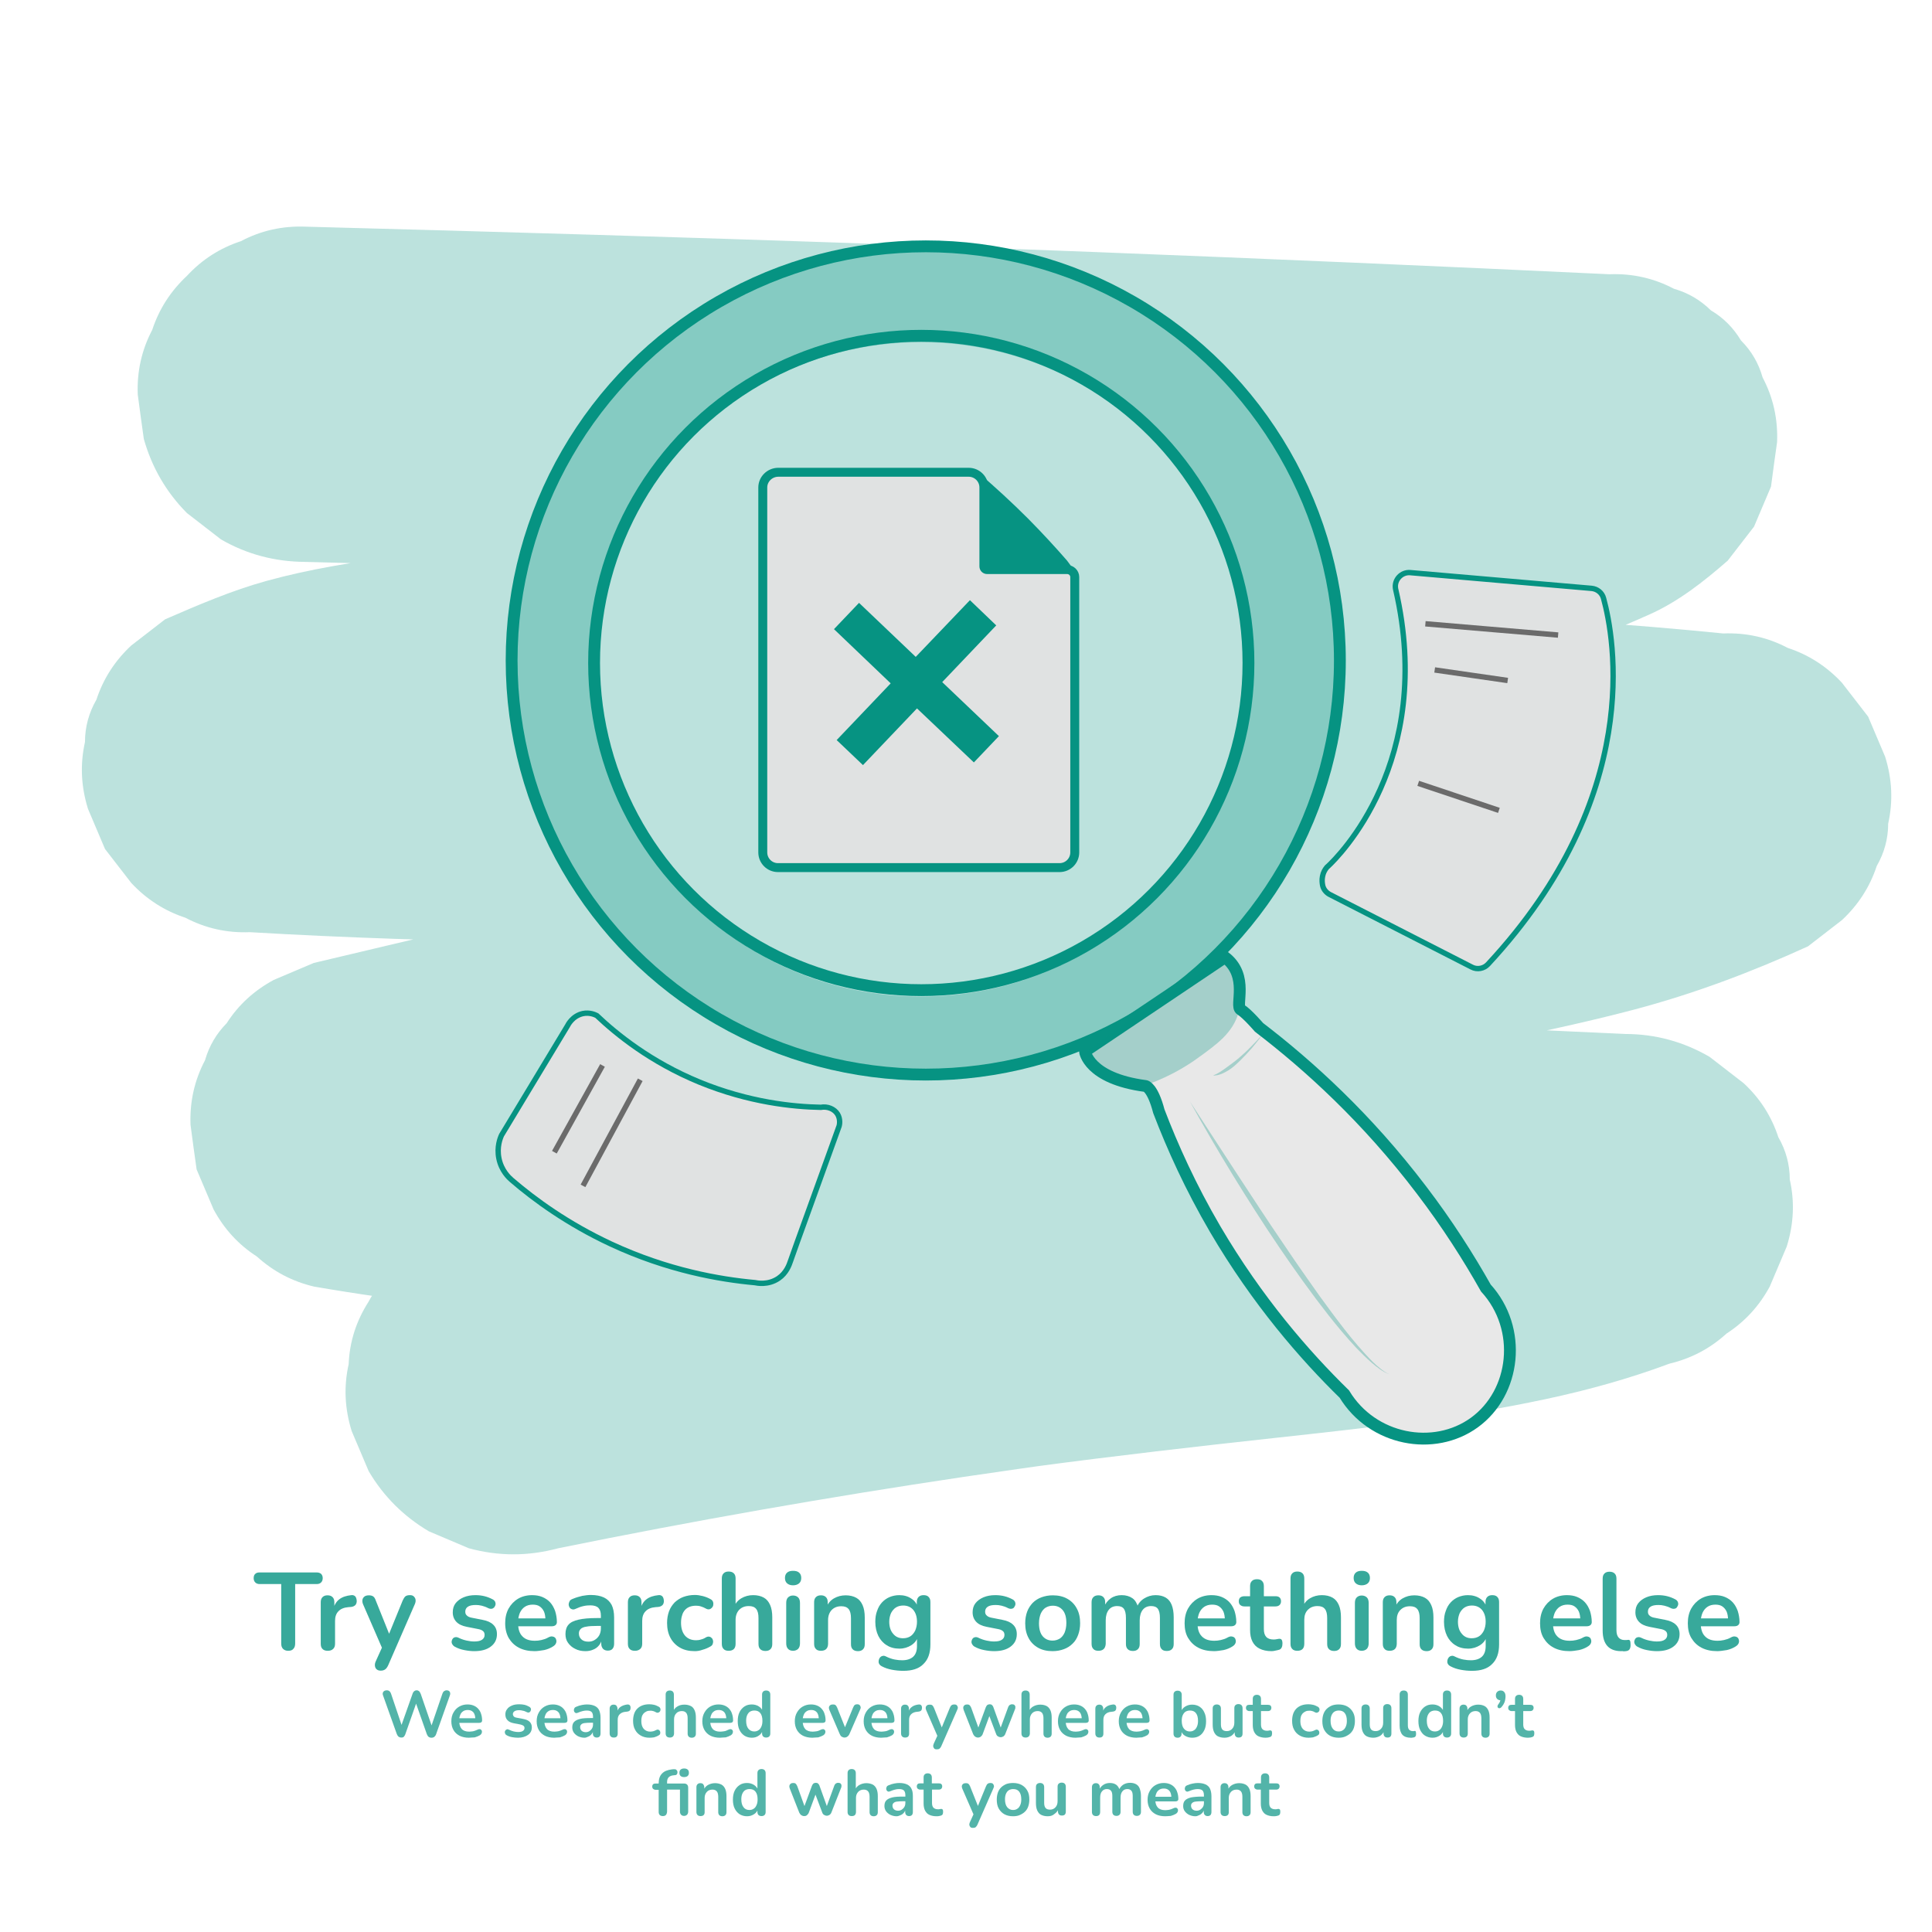 <?xml version="1.0" encoding="utf-8"?>
<!-- Generator: Adobe Illustrator 25.2.1, SVG Export Plug-In . SVG Version: 6.00 Build 0)  -->
<svg version="1.1" id="Layer_1" xmlns="http://www.w3.org/2000/svg" xmlns:xlink="http://www.w3.org/1999/xlink" x="0px" y="0px"
	 viewBox="0 0 1080 1080" style="enable-background:new 0 0 1080 1080;" xml:space="preserve">
<style type="text/css">
	.st0{opacity:0.27;}
	.st1{fill:#069382;}
	.st2{opacity:0.3;fill:#069382;}
	.st3{fill:none;stroke:#069382;stroke-width:6.617;stroke-miterlimit:10;}
	.st4{fill:#E0E2E2;stroke:#069382;stroke-width:5;stroke-miterlimit:10;}
	.st5{fill:none;stroke:#069382;stroke-width:12.658;stroke-miterlimit:10;}
	.st6{opacity:0.63;fill:#069382;}
	.st7{fill:#E8E8E8;stroke:#069382;stroke-width:6.617;stroke-miterlimit:10;}
	.st8{opacity:0.3;}
	.st9{fill:#E0E2E2;stroke:#069382;stroke-width:3;stroke-miterlimit:10;}
	.st10{fill:none;stroke:#6B6B6B;stroke-width:3;stroke-miterlimit:10;}
	.st11{opacity:0.8;}
	.st12{fill:#E8E8E8;stroke:#069382;stroke-width:6.781;stroke-miterlimit:10;}
	.st13{fill:#E0E2E2;stroke:#069382;stroke-width:3.074;stroke-miterlimit:10;}
	.st14{opacity:0.5;fill:#6D6D6D;}
	.st15{fill:none;stroke:#6D6D6D;stroke-width:22.531;stroke-miterlimit:10;}
	.st16{fill:none;stroke:#069382;stroke-width:5.124;stroke-miterlimit:10;}
	.st17{fill:#E8E8E8;stroke:#545454;stroke-width:4.099;stroke-miterlimit:10;}
	.st18{fill:#2D2D2D;}
	.st19{fill:none;stroke:#2D2D2D;stroke-width:6.149;stroke-miterlimit:10;}
	.st20{opacity:0.92;fill:#E8E8E8;}
	.st21{opacity:0.49;fill:#E8E8E8;stroke:#545454;stroke-width:4.099;stroke-miterlimit:10;}
	.st22{opacity:0.51;fill:#E8E8E8;stroke:#545454;stroke-width:4.099;stroke-miterlimit:10;}
	.st23{fill:#5B5E5E;}
	.st24{fill:none;stroke:#069382;stroke-width:6;stroke-miterlimit:10;}
	.st25{fill:none;stroke:#069382;stroke-width:7;stroke-miterlimit:10;}
	.st26{fill:none;stroke:#5B5E5E;stroke-width:4;stroke-miterlimit:10;}
	.st27{opacity:0.5;fill:none;stroke:#5B5E5E;stroke-width:4;stroke-miterlimit:10;}
	.st28{opacity:0.5;fill:none;stroke:#5B5E5E;stroke-width:6.496;stroke-miterlimit:10;}
	.st29{opacity:0.5;fill:none;stroke:#5B5E5E;stroke-width:6.226;stroke-miterlimit:10;}
	.st30{fill:none;stroke:#FFFFFF;stroke-width:13.562;stroke-miterlimit:10;}
	.st31{opacity:0.5;fill:#5B5E5E;}
	.st32{opacity:0.69;}
	.st33{opacity:0.7;}
</style>
<g class="st0">
	<g>
		<path class="st1" d="M170.5,314.1c95,2.4,189.9,5.2,284.9,8.5c94.7,3.2,189.3,6.9,284,10.9c53.3,2.3,106.6,4.7,160,7.2
			C877.3,287.3,855.2,234,833,180.6c-1.3,1.1-2.5,2.2-3.9,3.2c6.3-4.9,12.7-9.8,19-14.7c-7.2,5.5-15.2,9.8-23.6,13.4
			c7.5-3.2,14.9-6.3,22.4-9.5c-15.7,6.5-32.3,10.5-48.7,14.5c-19.7,4.7-39.4,9.5-59.1,14.2c-38.9,9.3-77.7,18.7-116.6,28
			c-76.9,18.5-153.7,37.7-231.2,53.6c-43.6,9-87.4,16.9-131.5,22.8c8.3-1.1,16.6-2.2,24.9-3.4c-33.2,4.4-66.5,8-99.4,13.9
			c-12.2,2.2-24.2,4.8-36.2,8.1c-19.6,5.4-38.1,13.4-56.8,21.5c-6.3,4.9-12.7,9.8-19,14.7c-9.1,8.5-15.6,18.6-19.4,30.2
			c-4.2,7.3-6.4,15.2-6.4,23.7c-2.8,12.5-2.2,24.9,1.7,37.4c3.2,7.5,6.3,14.9,9.5,22.4c4.9,6.3,9.8,12.7,14.7,19
			c8.5,9.1,18.6,15.6,30.2,19.4c11.2,5.9,23.2,8.6,36.1,8.1c107.2,6.3,214.5,6.7,321.8,6.4c107.3-0.3,214.6-1.2,321.9,2.6
			c60,2.1,119.9,5.7,179.6,11.7c-15.8-58.3-31.6-116.5-47.3-174.8c-3.2,1.4-6.3,2.8-9.5,4.2c7.5-3.2,14.9-6.3,22.4-9.5
			c-44,18.4-90.8,28.5-137.3,38.3c-50.1,10.6-100.2,21.4-150.2,32.3c-99.7,21.7-199.2,44-298.6,66.9
			c-55.8,12.8-111.5,25.9-167.1,39.1c-7.5,3.2-14.9,6.3-22.4,9.5c-10.9,5.9-19.7,13.9-26.3,24.2c-5.8,5.9-9.8,12.7-12.1,20.7
			c-5.9,11.2-8.6,23.2-8.1,36.1c1.1,8.3,2.2,16.6,3.4,24.9c3.2,7.5,6.3,14.9,9.5,22.4c5.9,10.9,13.9,19.7,24.2,26.3
			c9.1,8.3,19.7,13.9,31.9,16.8c98.3,17,197.7,21.5,297.1,26.1c92.9,4.3,185.7,8.6,278.6,12.9c52.3,2.4,104.7,4.9,157,7.3
			c-8.3-61.4-16.6-122.8-24.9-184.2c-44,16.4-90.3,25-136.6,31.2c8.3-1.1,16.6-2.2,24.9-3.4c-62.6,8.3-125.6,14-188.2,22.3
			c-71.7,9.5-143.1,20.1-214.3,32.8c-35.7,6.3-71.4,13.1-107,20.4c-12.2,2.9-22.8,8.5-31.9,16.8c-10.2,6.6-18.3,15.4-24.2,26.3
			c-6.9,10.8-10.6,22.4-11.1,34.9c-2.8,12.5-2.2,24.9,1.7,37.4c3.2,7.5,6.3,14.9,9.5,22.4c8.3,14.1,19.6,25.3,33.6,33.6
			c7.5,3.2,14.9,6.3,22.4,9.5c16.6,4.5,33.2,4.5,49.9,0c75.2-15.3,150.8-28.6,226.6-39.9c21.6-3.2,43.3-6.3,64.9-9.2
			c-8.3,1.1-16.6,2.2-24.9,3.4c45-6,90-11.2,135.1-16.1c50.3-5.5,100.9-11,150.4-21.6c23.4-5,46.6-11.4,69.1-19.8
			c12.2-2.9,22.8-8.5,31.9-16.8c10.2-6.6,18.3-15.4,24.2-26.3c3.2-7.5,6.3-14.9,9.5-22.4c3.9-12.5,4.5-24.9,1.7-37.4
			c0-8.5-2.2-16.4-6.4-23.7c-3.8-11.6-10.2-21.7-19.4-30.2c-6.3-4.9-12.7-9.8-19-14.7c-14.6-8.5-30.4-12.8-47.3-12.8
			c-87.7-4.1-175.3-8.1-263-12.2c-86.8-4-173.6-7.6-260.4-12.2c-48.4-2.6-96.7-6.1-144.7-12.5c8.3,1.1,16.6,2.2,24.9,3.4
			c-13.3-1.8-26.5-3.8-39.7-6.1c0,60.3,0,120.6,0,180.9c101.3-24,202.7-47.5,304.3-70.3c101.2-22.7,202.5-44.8,303.9-66.4
			c26.5-5.6,53.1-11.2,79.3-18.1c33.7-8.9,65.9-21,97.7-35.5c6.3-4.9,12.7-9.8,19-14.7c9.1-8.5,15.6-18.6,19.4-30.2
			c4.2-7.3,6.4-15.2,6.4-23.7c2.8-12.5,2.2-24.9-1.7-37.4c-3.2-7.5-6.3-14.9-9.5-22.4c-4.9-6.3-9.8-12.7-14.7-19
			c-8.5-9.1-18.6-15.6-30.2-19.4c-11.2-5.9-23.2-8.6-36.1-8.1c-106.6-10.7-213.8-13.8-320.9-14.5c-107.4-0.7-214.8,1-322.2-0.3
			c-60.1-0.7-120.2-2.4-180.3-5.9c15.8,58.3,31.6,116.5,47.3,174.8c0.9-0.4,1.8-0.8,2.7-1.1c-7.5,3.2-14.9,6.3-22.4,9.5
			c33.4-13.9,69.3-19.8,105-24.6c-8.3,1.1-16.6,2.2-24.9,3.4c51.6-6.9,103.2-13.6,154.4-23.2c44.2-8.3,88.1-18.1,131.8-28.3
			c89-20.8,177.7-42.5,266.5-63.8c23.4-5.6,47-10.7,70.2-17.1c17.7-4.9,34.4-11.9,51.3-19.4c16.3-7.2,30.7-18.6,44-30.2
			c4.9-6.3,9.8-12.7,14.7-19c3.2-7.5,6.3-14.9,9.5-22.4c1.1-8.3,2.2-16.6,3.4-24.9c0.5-12.9-2.2-25-8.1-36.1
			c-2.2-7.9-6.2-14.8-12.1-20.7c-4.2-7-9.8-12.7-16.8-16.8c-5.9-5.8-12.7-9.8-20.7-12.1c-11.2-5.9-23.2-8.6-36.1-8.1
			c-94.9-4.5-189.8-8.6-284.7-12.3c-94.7-3.7-189.3-7-284-9.8c-53.4-1.6-106.7-3.1-160.1-4.5c-12.9-0.5-25,2.2-36.1,8.1
			c-11.6,3.8-21.7,10.2-30.2,19.4c-9.1,8.5-15.6,18.6-19.4,30.2c-5.9,11.2-8.6,23.2-8.1,36.1c1.1,8.3,2.2,16.6,3.4,24.9
			c4.5,15.9,12.5,29.7,24.1,41.4c6.3,4.9,12.7,9.8,19,14.7C137.8,309.8,153.6,314,170.5,314.1L170.5,314.1z"/>
	</g>
</g>
<path class="st2" d="M744.8,333.2c-2.8-19-14.1-80.5-67.8-132c-56.6-54.3-122.7-61.5-141.2-62.8c-22.3-1.3-66.5-0.9-115.8,21.2
	c-45,20.1-73.3,48.9-87.5,65.6c-12.8,18.3-40.3,62.8-44.5,126.4c-4.3,64.6,17.8,113,28.2,132.7c8.9,15.8,45,76,122.1,103.8
	c69.6,25.1,129.7,8.2,148.2,2.1c16.4-5.2,88.9-30,132-106.6C756.2,416.9,747.9,352.4,744.8,333.2z M514.7,557.1
	c-101,0-182.9-81.9-182.9-182.9c0-101,81.9-182.9,182.9-182.9c101,0,182.9,81.9,182.9,182.9C697.6,475.2,615.7,557.1,514.7,557.1z"
	/>
<circle class="st3" cx="517.5" cy="369.2" r="231.5"/>
<circle class="st3" cx="515" cy="370.6" r="182.9"/>
<path class="st4" d="M426.4,272.5v204c0,4.7,3.8,8.5,8.5,8.5h157.4c4.7,0,8.5-3.8,8.5-8.5V322.6c0-2.3-1.9-4.2-4.2-4.2h-44.8
	c-1,0-1.8-0.8-1.8-1.8v-44.1c0-4.7-3.8-8.5-8.5-8.5H434.9C430.2,264.1,426.4,267.9,426.4,272.5L426.4,272.5z"/>
<path class="st1" d="M547.7,264.9c8.7,7.5,17.8,15.8,27.1,25.1c7.9,8,15.1,15.8,21.7,23.4c1.3,1.8,2.7,3.6,4,5.4
	c-11.7-0.2-23.5-0.4-35.2-0.5l-13.9-0.4c-0.7-15.9-1.4-31.8-2.1-47.7C548.7,268.4,548.2,266.6,547.7,264.9z"/>
<polygon class="st1" points="558.4,411.5 526.7,381.3 556.9,349.6 542.2,335.5 511.9,367.2 480.2,337 466.2,351.7 497.9,382 
	467.7,413.7 482.4,427.7 512.6,396 544.4,426.2 "/>
<path class="st7" d="M606.5,587.7c0,0,1.8,15.2,33.9,19.4c0,0,3.9,0.7,7.4,14.1c7.6,19.9,17.7,42.3,31.5,65.9
	c23.6,40.2,50,70.5,72.2,92.2c15.7,25.9,50.1,32.3,72.7,15.9c23-16.7,27.2-52.4,6.4-75.2c-9.7-17.2-21.5-35.8-36-54.8
	c-30.6-40.3-63.2-69.8-90.8-90.9c0,0-6.7-7.8-10.2-9.9c-3.5-2.1,4.9-18.7-8.8-29.3L606.5,587.7z"/>
<path class="st2" d="M642.4,605.9c12.3-4.6,21.3-10.2,27.1-14.4c10.8-7.8,19.4-13.9,22.8-25.2c2.7-8.9,0.9-17.1-0.5-21.6l-4.9-9.2
	l-11.1,5.2l-44,29.2L605.7,589c0,0,26.8,20.2,32.2,17.4C643.4,603.6,642.4,605.9,642.4,605.9z"/>
<g class="st8">
	<path class="st1" d="M705.3,578.9c-1.7,2.4-3.6,4.7-5.5,7c-1.9,2.2-4,4.4-6.1,6.5c-2.1,2.1-4.3,4.2-6.8,5.8c-1.3,0.8-2.6,1.5-4,2.1
		c-0.7,0.2-1.5,0.5-2.2,0.7c-0.8,0.1-1.5,0.2-2.3,0.3l0-0.2c2.7-1.1,5.1-2.8,7.4-4.5c2.3-1.7,4.7-3.4,6.9-5.3c2.2-1.9,4.4-3.9,6.4-6
		c2.1-2.1,4.1-4.2,6.1-6.4L705.3,578.9z"/>
</g>
<g class="st8">
	<path class="st1" d="M665.2,615.8l25.9,39.8l13,19.8c4.4,6.6,8.7,13.2,13.2,19.7c4.4,6.6,8.9,13.1,13.4,19.5
		c4.5,6.5,9.1,12.9,13.8,19.2c4.7,6.3,9.5,12.6,14.7,18.6c2.6,3,5.2,5.9,8,8.7c1.4,1.4,2.9,2.7,4.4,3.9c1.5,1.2,3.2,2.4,5,3.2
		c-1.9-0.7-3.6-1.7-5.2-2.8c-1.6-1.1-3.2-2.4-4.7-3.7c-3-2.6-5.8-5.4-8.6-8.3c-5.4-5.8-10.5-11.9-15.4-18.1
		c-9.8-12.5-19-25.4-27.9-38.5c-8.9-13.1-17.4-26.5-25.7-40C680.9,643.4,672.9,629.7,665.2,615.8z"/>
</g>
<path class="st9" d="M742.4,484.2c5.3-4.9,60-58.5,37.8-154.7c0-0.2-0.1-0.3-0.1-0.5l0,0c-0.8-4.9,3.3-9.3,8.2-8.9l101.4,8.8
	c3.2,0.3,5.9,2.5,6.7,5.6c6,21.9,22.8,110.4-64.6,204.5c-2.3,2.5-6.1,3.2-9.1,1.6L743.3,500c-1.9-1-3.4-2.8-3.9-4.9
	c-0.3-1.5-0.5-3.2-0.1-5.2c0.4-2.2,1.4-3.8,2.2-4.8C741.7,484.8,742,484.5,742.4,484.2z"/>
<line class="st10" x1="796.8" y1="348.7" x2="871" y2="355"/>
<line class="st10" x1="802" y1="374.5" x2="842.8" y2="380.4"/>
<line class="st10" x1="792.8" y1="437.9" x2="837.9" y2="453"/>
<path class="st9" d="M317.2,573.5l-36.8,61c-0.8,1.7-2.8,6.7-1.5,13.1c1.4,6.9,5.7,10.8,7.1,12c12.9,11.1,31.3,24.5,55.5,35.8
	c31.8,14.8,60.8,19.8,80.5,21.6c1,0.2,7.3,1.6,13.2-2.4c4.4-3,6-7.6,6.6-9.4c3.5-10.1,13.7-37.9,27.3-75.8c0.2-0.7,0.8-3.8-0.9-6.6
	c-1.8-2.9-5.6-4.5-9.4-3.8c-15.3-0.3-40-2.7-67.8-14.1c-27.4-11.3-46.3-26.7-57.4-37.2c-1-0.5-4-1.9-7.8-1.1
	C320,567.9,317.5,572.9,317.2,573.5z"/>
<line class="st10" x1="309.9" y1="644.1" x2="336.8" y2="595.6"/>
<line class="st10" x1="325.9" y1="662.9" x2="357.9" y2="603.6"/>
<g class="st11">
	<path class="st1" d="M161.1,922.8c-1.3,0-2.2-0.4-2.9-1.1s-1-1.7-1-3v-33.2h-12c-1.1,0-1.9-0.3-2.5-0.9c-0.6-0.6-0.9-1.4-0.9-2.4
		c0-1.1,0.3-1.9,0.9-2.4c0.6-0.6,1.4-0.8,2.5-0.8H177c1.1,0,1.9,0.3,2.5,0.8c0.6,0.6,0.9,1.4,0.9,2.4c0,1-0.3,1.8-0.9,2.4
		c-0.6,0.6-1.4,0.9-2.5,0.9h-12v33.2c0,1.3-0.3,2.3-1,3C163.4,922.5,162.4,922.8,161.1,922.8z"/>
	<path class="st1" d="M183.2,922.8c-1.3,0-2.2-0.3-2.9-1c-0.7-0.7-1-1.6-1-2.9v-23.2c0-1.3,0.3-2.2,1-2.9c0.7-0.7,1.6-1,2.8-1
		c1.2,0,2.1,0.3,2.8,1c0.7,0.7,1,1.6,1,2.9v3.9h-0.6c0.6-2.5,1.7-4.3,3.4-5.6c1.7-1.3,3.9-2,6.7-2.3c0.9-0.1,1.5,0.1,2.1,0.6
		c0.5,0.5,0.8,1.3,0.9,2.4c0.1,1-0.2,1.9-0.7,2.5c-0.6,0.6-1.4,1-2.5,1.1l-1.4,0.1c-2.5,0.2-4.4,1-5.6,2.3c-1.3,1.3-1.9,3.1-1.9,5.4
		v12.7c0,1.3-0.3,2.2-1,2.9C185.5,922.5,184.5,922.8,183.2,922.8z"/>
	<path class="st1" d="M212.8,933.9c-0.9,0-1.6-0.2-2.2-0.7c-0.6-0.5-0.9-1.1-1-1.9c-0.1-0.8,0-1.6,0.4-2.5l4.2-9.3v3.2L203,896.9
		c-0.4-0.9-0.5-1.7-0.4-2.5s0.5-1.4,1.1-1.9c0.6-0.5,1.5-0.7,2.6-0.7c0.9,0,1.7,0.2,2.3,0.6c0.6,0.4,1.1,1.2,1.5,2.4l8.3,20.7h-1.8
		l8.5-20.8c0.5-1.1,1-1.9,1.6-2.4c0.6-0.4,1.4-0.6,2.5-0.6c0.9,0,1.6,0.2,2.1,0.7c0.5,0.5,0.9,1.1,1,1.8c0.1,0.8,0,1.6-0.4,2.5
		L217,930.9c-0.5,1.1-1.1,1.9-1.7,2.3C214.6,933.7,213.8,933.9,212.8,933.9z"/>
	<path class="st1" d="M265.1,923c-1.8,0-3.6-0.2-5.6-0.6s-3.7-1-5.3-1.9c-0.7-0.4-1.1-0.9-1.4-1.4c-0.3-0.6-0.4-1.1-0.3-1.7
		c0.1-0.6,0.3-1,0.6-1.4c0.3-0.4,0.8-0.7,1.4-0.8c0.6-0.1,1.2,0,1.8,0.3c1.6,0.8,3.2,1.3,4.6,1.6c1.4,0.3,2.8,0.5,4.2,0.5
		c2,0,3.4-0.3,4.4-1c1-0.7,1.4-1.6,1.4-2.7c0-0.9-0.3-1.7-1-2.2c-0.6-0.5-1.6-0.9-2.9-1.1l-6.1-1.2c-2.5-0.5-4.5-1.4-5.8-2.8
		c-1.3-1.4-2-3.1-2-5.3c0-2,0.5-3.7,1.6-5.1c1.1-1.4,2.6-2.5,4.5-3.3c1.9-0.8,4.1-1.2,6.6-1.2c1.8,0,3.5,0.2,5.1,0.6
		c1.6,0.4,3.1,1,4.6,1.8c0.6,0.3,1,0.8,1.3,1.3c0.2,0.5,0.3,1.1,0.2,1.6c-0.1,0.6-0.4,1-0.7,1.5c-0.4,0.4-0.8,0.7-1.4,0.8
		c-0.6,0.1-1.2,0-1.9-0.3c-1.3-0.7-2.5-1.1-3.7-1.4c-1.2-0.3-2.3-0.4-3.3-0.4c-2,0-3.5,0.3-4.5,1c-1,0.7-1.4,1.6-1.4,2.8
		c0,0.9,0.3,1.6,0.9,2.1c0.6,0.6,1.5,1,2.6,1.2l6.1,1.2c2.7,0.5,4.7,1.4,6,2.7c1.4,1.3,2.1,3.1,2.1,5.3c0,3-1.2,5.3-3.5,7
		S269,923,265.1,923z"/>
	<path class="st1" d="M298.9,923c-3.4,0-6.3-0.6-8.8-1.9c-2.5-1.3-4.3-3.1-5.7-5.4c-1.3-2.3-2-5.1-2-8.3c0-3.1,0.6-5.8,1.9-8.2
		c1.3-2.3,3.1-4.2,5.3-5.5s4.9-2,7.8-2c2.1,0,4,0.3,5.7,1c1.7,0.7,3.2,1.7,4.4,3c1.2,1.3,2.1,2.9,2.8,4.8c0.6,1.9,1,4,1,6.3
		c0,0.7-0.3,1.3-0.8,1.7c-0.5,0.4-1.2,0.6-2.2,0.6h-19.7v-4.4h17.3l-1,0.9c0-1.9-0.3-3.5-0.8-4.7c-0.6-1.3-1.4-2.2-2.4-2.9
		c-1-0.7-2.3-1-3.9-1c-1.7,0-3.2,0.4-4.4,1.2c-1.2,0.8-2.1,1.9-2.8,3.4c-0.6,1.5-1,3.2-1,5.2v0.4c0,3.4,0.8,5.9,2.4,7.5
		c1.6,1.7,3.9,2.5,7,2.5c1.1,0,2.3-0.1,3.6-0.4c1.3-0.3,2.6-0.7,3.8-1.4c0.9-0.5,1.6-0.7,2.3-0.6c0.7,0.1,1.2,0.3,1.6,0.7
		c0.4,0.4,0.6,0.9,0.7,1.5c0.1,0.6,0,1.2-0.3,1.8c-0.3,0.6-0.8,1.1-1.6,1.6c-1.4,0.9-3.1,1.6-4.9,2C302.2,922.7,300.5,923,298.9,923
		z"/>
	<path class="st1" d="M327.3,923c-2.2,0-4.1-0.4-5.8-1.3c-1.7-0.8-3-2-4-3.4c-1-1.4-1.4-3-1.4-4.9c0-2.2,0.6-4,1.7-5.2
		c1.1-1.3,3-2.2,5.6-2.8c2.6-0.6,6-0.9,10.4-0.9h3.1v4.4h-3c-2.5,0-4.6,0.1-6.1,0.4c-1.5,0.2-2.6,0.7-3.2,1.3c-0.6,0.6-1,1.4-1,2.5
		c0,1.4,0.5,2.5,1.4,3.3c0.9,0.9,2.3,1.3,3.9,1.3c1.4,0,2.5-0.3,3.6-1c1-0.6,1.9-1.5,2.5-2.6c0.6-1.1,0.9-2.4,0.9-3.8v-7.1
		c0-2-0.5-3.5-1.4-4.4c-0.9-0.9-2.4-1.4-4.5-1.4c-1.2,0-2.5,0.1-3.8,0.4c-1.4,0.3-2.8,0.8-4.3,1.5c-0.8,0.4-1.5,0.5-2.1,0.3
		c-0.6-0.2-1.1-0.5-1.4-1c-0.3-0.5-0.5-1.1-0.5-1.7s0.2-1.2,0.5-1.8c0.3-0.6,0.9-1,1.7-1.3c1.9-0.8,3.7-1.3,5.4-1.7
		c1.7-0.3,3.3-0.5,4.8-0.5c2.9,0,5.4,0.5,7.3,1.4c1.9,0.9,3.3,2.3,4.3,4.1c0.9,1.8,1.4,4.2,1.4,7v14.7c0,1.3-0.3,2.2-0.9,2.9
		c-0.6,0.7-1.5,1-2.6,1c-1.1,0-2-0.3-2.7-1c-0.6-0.7-1-1.6-1-2.9V916h0.5c-0.3,1.4-0.9,2.7-1.7,3.7c-0.8,1-1.9,1.9-3.2,2.4
		C330.4,922.7,328.9,923,327.3,923z"/>
	<path class="st1" d="M354.9,922.8c-1.3,0-2.2-0.3-2.9-1c-0.7-0.7-1-1.6-1-2.9v-23.2c0-1.3,0.3-2.2,1-2.9c0.7-0.7,1.6-1,2.8-1
		c1.2,0,2.1,0.3,2.8,1c0.7,0.7,1,1.6,1,2.9v3.9h-0.6c0.6-2.5,1.7-4.3,3.4-5.6c1.7-1.3,3.9-2,6.7-2.3c0.9-0.1,1.5,0.1,2.1,0.6
		c0.5,0.5,0.8,1.3,0.9,2.4c0.1,1-0.2,1.9-0.7,2.5c-0.6,0.6-1.4,1-2.5,1.1l-1.4,0.1c-2.5,0.2-4.4,1-5.6,2.3c-1.3,1.3-1.9,3.1-1.9,5.4
		v12.7c0,1.3-0.3,2.2-1,2.9C357.1,922.5,356.2,922.8,354.9,922.8z"/>
	<path class="st1" d="M388.4,923c-3.2,0-5.9-0.6-8.2-1.9c-2.3-1.3-4.1-3.1-5.4-5.5c-1.3-2.4-1.9-5.2-1.9-8.4c0-2.4,0.4-4.6,1.1-6.5
		c0.7-1.9,1.8-3.5,3.1-4.9c1.4-1.3,3-2.4,4.9-3.1c1.9-0.7,4.1-1.1,6.4-1.1c1.4,0,2.8,0.2,4.4,0.6c1.6,0.4,3.1,1,4.5,1.8
		c0.7,0.4,1.1,0.9,1.3,1.5c0.2,0.6,0.2,1.2,0.1,1.8c-0.1,0.6-0.4,1.1-0.8,1.5c-0.4,0.4-0.9,0.7-1.4,0.8c-0.6,0.1-1.2,0-1.9-0.4
		c-0.9-0.5-1.8-0.9-2.8-1.2c-0.9-0.3-1.8-0.4-2.7-0.4c-1.4,0-2.5,0.2-3.6,0.6c-1,0.4-1.9,1-2.6,1.8c-0.7,0.8-1.3,1.8-1.6,3
		c-0.4,1.2-0.6,2.6-0.6,4.1c0,3,0.7,5.4,2.2,7.2c1.5,1.7,3.5,2.6,6.2,2.6c0.9,0,1.8-0.1,2.7-0.4c0.9-0.2,1.9-0.6,2.8-1.2
		c0.7-0.4,1.3-0.5,1.9-0.4c0.6,0.1,1,0.4,1.4,0.8c0.4,0.4,0.6,0.9,0.7,1.5c0.1,0.6,0,1.2-0.2,1.8c-0.2,0.6-0.6,1-1.3,1.4
		c-1.4,0.8-2.8,1.4-4.3,1.8C391.2,922.8,389.8,923,388.4,923z"/>
	<path class="st1" d="M407.3,922.8c-1.2,0-2.2-0.3-2.8-1c-0.7-0.7-1-1.6-1-2.9v-36.5c0-1.3,0.3-2.2,1-2.9c0.7-0.7,1.6-1,2.8-1
		s2.2,0.3,2.9,1c0.7,0.7,1,1.6,1,2.9v15.9h-0.9c0.9-2.2,2.3-3.8,4.2-4.9c1.9-1.1,4.1-1.7,6.5-1.7c2.4,0,4.4,0.5,6,1.4
		c1.6,0.9,2.7,2.3,3.5,4.1c0.8,1.8,1.2,4.1,1.2,6.9v14.9c0,1.3-0.3,2.2-1,2.9c-0.7,0.7-1.6,1-2.8,1c-1.2,0-2.2-0.3-2.9-1
		c-0.7-0.7-1-1.6-1-2.9v-14.5c0-2.3-0.4-4-1.3-5.1c-0.9-1.1-2.2-1.6-4.1-1.6c-2.3,0-4,0.7-5.4,2.1c-1.3,1.4-2,3.3-2,5.6v13.4
		C411.2,921.5,409.9,922.8,407.3,922.8z"/>
	<path class="st1" d="M443.3,886.2c-1.4,0-2.5-0.4-3.3-1.1c-0.8-0.7-1.2-1.7-1.2-3c0-1.3,0.4-2.3,1.2-3c0.8-0.7,1.9-1,3.3-1
		c1.5,0,2.6,0.3,3.4,1c0.8,0.7,1.2,1.7,1.2,3c0,1.3-0.4,2.3-1.2,3C445.9,885.8,444.7,886.2,443.3,886.2z M443.3,922.8
		c-1.2,0-2.2-0.4-2.8-1.1c-0.7-0.7-1-1.8-1-3.1v-22.5c0-1.4,0.3-2.4,1-3.1c0.7-0.7,1.6-1.1,2.8-1.1s2.2,0.4,2.9,1.1
		c0.7,0.7,1,1.8,1,3.1v22.5c0,1.3-0.3,2.3-1,3.1C445.5,922.4,444.5,922.8,443.3,922.8z"/>
	<path class="st1" d="M458.9,922.8c-1.2,0-2.2-0.3-2.8-1c-0.7-0.7-1-1.6-1-2.9v-23.2c0-1.3,0.3-2.2,1-2.9c0.7-0.7,1.6-1,2.8-1
		c1.2,0,2.1,0.3,2.8,1c0.7,0.7,1,1.6,1,2.9v4.2l-0.7-1.5c0.9-2.2,2.3-3.8,4.2-4.9c1.9-1.1,4.1-1.7,6.5-1.7c2.4,0,4.4,0.5,6,1.4
		c1.6,0.9,2.7,2.3,3.5,4.1c0.8,1.8,1.2,4.1,1.2,6.9v14.9c0,1.3-0.3,2.2-1,2.9c-0.7,0.7-1.6,1-2.8,1c-1.2,0-2.2-0.3-2.9-1
		c-0.7-0.7-1-1.6-1-2.9v-14.5c0-2.3-0.4-4-1.3-5.1c-0.9-1.1-2.2-1.6-4.1-1.6c-2.3,0-4,0.7-5.4,2.1c-1.3,1.4-2,3.3-2,5.6v13.4
		C462.8,921.5,461.5,922.8,458.9,922.8z"/>
	<path class="st1" d="M505,934c-2.2,0-4.3-0.2-6.4-0.6c-2.1-0.4-3.9-1-5.6-1.9c-0.8-0.4-1.3-0.9-1.6-1.5c-0.3-0.6-0.3-1.2-0.2-1.8
		c0.1-0.6,0.3-1.1,0.7-1.6c0.4-0.5,0.9-0.8,1.4-0.9c0.6-0.2,1.2-0.1,1.8,0.2c1.8,0.9,3.5,1.5,5.1,1.8c1.6,0.3,3,0.4,4.1,0.4
		c2.7,0,4.8-0.7,6.2-2s2.1-3.3,2.1-5.9v-5.5h0.6c-0.6,2.1-1.9,3.8-3.8,5c-1.9,1.2-4.1,1.9-6.6,1.9c-2.7,0-5.1-0.6-7.1-1.9
		c-2-1.2-3.6-3-4.7-5.2c-1.1-2.3-1.7-4.9-1.7-7.9c0-2.2,0.3-4.3,1-6.1c0.6-1.8,1.5-3.4,2.7-4.7c1.2-1.3,2.6-2.3,4.2-3
		c1.7-0.7,3.5-1.1,5.5-1.1c2.5,0,4.8,0.6,6.7,1.9c1.9,1.2,3.1,2.9,3.7,4.9l-0.6,1.5v-4.4c0-1.3,0.3-2.2,1-2.9c0.7-0.7,1.6-1,2.8-1
		c1.2,0,2.2,0.3,2.8,1c0.7,0.7,1,1.6,1,2.9v23.6c0,4.9-1.3,8.5-3.9,11C513.7,932.8,509.9,934,505,934z M504.8,915.8
		c1.6,0,3-0.4,4.1-1.1c1.1-0.7,2-1.8,2.7-3.2c0.6-1.4,1-3,1-4.9c0-2.8-0.7-5-2.1-6.7c-1.4-1.6-3.3-2.4-5.6-2.4c-1.6,0-3,0.4-4.1,1.1
		c-1.1,0.7-2,1.8-2.7,3.1c-0.6,1.4-1,3-1,4.8c0,2.8,0.7,5.1,2.1,6.7C500.6,915,502.5,915.8,504.8,915.8z"/>
	<path class="st1" d="M555.7,923c-1.8,0-3.6-0.2-5.6-0.6s-3.7-1-5.3-1.9c-0.7-0.4-1.1-0.9-1.4-1.4c-0.3-0.6-0.4-1.1-0.3-1.7
		s0.3-1,0.6-1.4c0.3-0.4,0.8-0.7,1.4-0.8c0.6-0.1,1.2,0,1.8,0.3c1.6,0.8,3.2,1.3,4.6,1.6c1.4,0.3,2.8,0.5,4.2,0.5c2,0,3.4-0.3,4.4-1
		c1-0.7,1.4-1.6,1.4-2.7c0-0.9-0.3-1.7-1-2.2c-0.6-0.5-1.6-0.9-2.9-1.1l-6.1-1.2c-2.5-0.5-4.5-1.4-5.8-2.8c-1.3-1.4-2-3.1-2-5.3
		c0-2,0.5-3.7,1.6-5.1c1.1-1.4,2.6-2.5,4.5-3.3s4.1-1.2,6.6-1.2c1.8,0,3.5,0.2,5.1,0.6c1.6,0.4,3.1,1,4.6,1.8c0.6,0.3,1,0.8,1.3,1.3
		c0.2,0.5,0.3,1.1,0.2,1.6c-0.1,0.6-0.4,1-0.7,1.5s-0.8,0.7-1.4,0.8c-0.6,0.1-1.2,0-1.9-0.3c-1.3-0.7-2.5-1.1-3.7-1.4
		c-1.2-0.3-2.3-0.4-3.3-0.4c-2,0-3.5,0.3-4.5,1c-1,0.7-1.4,1.6-1.4,2.8c0,0.9,0.3,1.6,0.9,2.1c0.6,0.6,1.5,1,2.6,1.2l6.1,1.2
		c2.7,0.5,4.7,1.4,6,2.7c1.4,1.3,2.1,3.1,2.1,5.3c0,3-1.2,5.3-3.5,7S559.6,923,555.7,923z"/>
	<path class="st1" d="M588.4,923c-3.1,0-5.8-0.6-8.1-1.9c-2.3-1.3-4.1-3.1-5.3-5.4c-1.3-2.4-1.9-5.1-1.9-8.3c0-2.4,0.4-4.6,1.1-6.5
		c0.7-1.9,1.8-3.5,3.1-4.9c1.4-1.4,3-2.4,4.9-3.1c1.9-0.7,4-1.1,6.3-1.1c3.1,0,5.8,0.6,8.1,1.9c2.3,1.3,4.1,3.1,5.3,5.4
		c1.3,2.3,1.9,5.1,1.9,8.3c0,2.4-0.4,4.6-1.1,6.5c-0.7,1.9-1.7,3.6-3.1,4.9c-1.4,1.4-3,2.4-4.9,3.1C592.8,922.6,590.7,923,588.4,923
		z M588.4,917.1c1.5,0,2.8-0.4,4-1.1c1.1-0.7,2-1.8,2.7-3.3c0.6-1.5,1-3.3,1-5.4c0-3.3-0.7-5.7-2.1-7.3c-1.4-1.6-3.2-2.4-5.5-2.4
		c-1.5,0-2.8,0.4-4,1.1c-1.1,0.7-2,1.8-2.7,3.3c-0.6,1.5-1,3.3-1,5.4c0,3.2,0.7,5.7,2.1,7.3C584.3,916.3,586.1,917.1,588.4,917.1z"
		/>
	<path class="st1" d="M614,922.8c-1.2,0-2.2-0.3-2.8-1c-0.7-0.7-1-1.6-1-2.9v-23.2c0-1.3,0.3-2.2,1-2.9c0.7-0.7,1.6-1,2.8-1
		c1.2,0,2.1,0.3,2.8,1c0.7,0.7,1,1.6,1,2.9v4.5l-0.7-1.8c0.8-2,2.1-3.7,3.8-4.9c1.7-1.2,3.8-1.8,6.1-1.8c2.4,0,4.4,0.6,6,1.7
		c1.6,1.1,2.6,2.9,3.3,5.3h-0.9c0.8-2.2,2.2-3.9,4.1-5.1c1.9-1.2,4.1-1.9,6.5-1.9c2.3,0,4.2,0.5,5.7,1.4c1.5,0.9,2.6,2.3,3.3,4.1
		c0.7,1.8,1.1,4.1,1.1,6.9v14.9c0,1.3-0.3,2.2-1,2.9c-0.7,0.7-1.6,1-2.9,1c-1.2,0-2.2-0.3-2.8-1c-0.7-0.7-1-1.6-1-2.9v-14.6
		c0-2.3-0.4-4-1.1-5c-0.8-1.1-2-1.6-3.8-1.6c-2,0-3.6,0.7-4.7,2.1c-1.1,1.4-1.7,3.4-1.7,5.9v13.2c0,1.3-0.3,2.2-1,2.9
		c-0.7,0.7-1.6,1-2.8,1c-1.2,0-2.2-0.3-2.9-1c-0.7-0.7-1-1.6-1-2.9v-14.6c0-2.3-0.4-4-1.1-5c-0.8-1.1-2-1.6-3.8-1.6
		c-2,0-3.6,0.7-4.7,2.1c-1.1,1.4-1.7,3.4-1.7,5.9v13.2C617.9,921.5,616.6,922.8,614,922.8z"/>
	<path class="st1" d="M678.7,923c-3.4,0-6.3-0.6-8.8-1.9c-2.5-1.3-4.3-3.1-5.7-5.4s-2-5.1-2-8.3c0-3.1,0.6-5.8,1.9-8.2
		c1.3-2.3,3.1-4.2,5.3-5.5s4.9-2,7.8-2c2.1,0,4,0.3,5.7,1c1.7,0.7,3.2,1.7,4.4,3c1.2,1.3,2.1,2.9,2.8,4.8c0.6,1.9,1,4,1,6.3
		c0,0.7-0.3,1.3-0.8,1.7c-0.5,0.4-1.2,0.6-2.2,0.6h-19.7v-4.4h17.3l-1,0.9c0-1.9-0.3-3.5-0.8-4.7c-0.6-1.3-1.4-2.2-2.4-2.9
		c-1-0.7-2.3-1-3.9-1c-1.7,0-3.2,0.4-4.4,1.2c-1.2,0.8-2.1,1.9-2.8,3.4c-0.6,1.5-1,3.2-1,5.2v0.4c0,3.4,0.8,5.9,2.4,7.5
		c1.6,1.7,3.9,2.5,7,2.5c1.1,0,2.3-0.1,3.6-0.4c1.3-0.3,2.6-0.7,3.8-1.4c0.9-0.5,1.6-0.7,2.3-0.6c0.7,0.1,1.2,0.3,1.6,0.7
		c0.4,0.4,0.6,0.9,0.7,1.5c0.1,0.6,0,1.2-0.3,1.8c-0.3,0.6-0.8,1.1-1.6,1.6c-1.4,0.9-3.1,1.6-4.9,2C682,922.7,680.3,923,678.7,923z"
		/>
	<path class="st1" d="M710.8,923c-2.7,0-4.9-0.5-6.7-1.4c-1.8-0.9-3.1-2.2-4-4s-1.3-3.9-1.3-6.5v-13.1h-3.2c-1,0-1.7-0.3-2.3-0.8
		s-0.8-1.2-0.8-2.1c0-0.9,0.3-1.7,0.8-2.1s1.3-0.7,2.3-0.7h3.2v-5.6c0-1.3,0.3-2.2,1-2.9c0.7-0.7,1.6-1,2.9-1c1.2,0,2.2,0.3,2.8,1
		c0.7,0.7,1,1.6,1,2.9v5.6h6.5c1,0,1.7,0.2,2.3,0.7c0.5,0.5,0.8,1.2,0.8,2.1c0,0.9-0.3,1.6-0.8,2.1c-0.5,0.5-1.3,0.8-2.3,0.8h-6.5
		v12.6c0,2,0.4,3.4,1.3,4.4c0.9,1,2.3,1.5,4.2,1.5c0.7,0,1.3-0.1,1.8-0.2c0.5-0.1,1-0.2,1.4-0.2c0.5,0,0.9,0.1,1.2,0.5
		c0.3,0.3,0.5,1.1,0.5,2.1c0,0.8-0.1,1.5-0.4,2.2c-0.3,0.6-0.7,1.1-1.4,1.3c-0.5,0.2-1.2,0.3-2.1,0.5
		C712.2,922.9,711.5,923,710.8,923z"/>
	<path class="st1" d="M725.2,922.8c-1.2,0-2.2-0.3-2.8-1c-0.7-0.7-1-1.6-1-2.9v-36.5c0-1.3,0.3-2.2,1-2.9c0.7-0.7,1.6-1,2.8-1
		c1.2,0,2.2,0.3,2.9,1c0.7,0.7,1,1.6,1,2.9v15.9h-0.9c0.9-2.2,2.3-3.8,4.2-4.9c1.9-1.1,4.1-1.7,6.5-1.7s4.4,0.5,6,1.4
		c1.6,0.9,2.7,2.3,3.5,4.1c0.8,1.8,1.2,4.1,1.2,6.9v14.9c0,1.3-0.3,2.2-1,2.9c-0.7,0.7-1.6,1-2.8,1c-1.2,0-2.2-0.3-2.9-1
		c-0.7-0.7-1-1.6-1-2.9v-14.5c0-2.3-0.4-4-1.3-5.1c-0.9-1.1-2.2-1.6-4.1-1.6c-2.3,0-4,0.7-5.4,2.1s-2,3.3-2,5.6v13.4
		C729.1,921.5,727.8,922.8,725.2,922.8z"/>
	<path class="st1" d="M761.2,886.2c-1.4,0-2.5-0.4-3.3-1.1c-0.8-0.7-1.2-1.7-1.2-3c0-1.3,0.4-2.3,1.2-3c0.8-0.7,1.9-1,3.3-1
		c1.5,0,2.6,0.3,3.4,1c0.8,0.7,1.2,1.7,1.2,3c0,1.3-0.4,2.3-1.2,3C763.8,885.8,762.6,886.2,761.2,886.2z M761.2,922.8
		c-1.2,0-2.2-0.4-2.8-1.1c-0.7-0.7-1-1.8-1-3.1v-22.5c0-1.4,0.3-2.4,1-3.1c0.7-0.7,1.6-1.1,2.8-1.1c1.2,0,2.2,0.4,2.9,1.1
		c0.7,0.7,1,1.8,1,3.1v22.5c0,1.3-0.3,2.3-1,3.1C763.4,922.4,762.4,922.8,761.2,922.8z"/>
	<path class="st1" d="M776.8,922.8c-1.2,0-2.2-0.3-2.8-1c-0.7-0.7-1-1.6-1-2.9v-23.2c0-1.3,0.3-2.2,1-2.9c0.7-0.7,1.6-1,2.8-1
		c1.2,0,2.1,0.3,2.8,1c0.7,0.7,1,1.6,1,2.9v4.2l-0.7-1.5c0.9-2.2,2.3-3.8,4.2-4.9c1.9-1.1,4.1-1.7,6.5-1.7s4.4,0.5,6,1.4
		c1.6,0.9,2.7,2.3,3.5,4.1c0.8,1.8,1.2,4.1,1.2,6.9v14.9c0,1.3-0.3,2.2-1,2.9c-0.7,0.7-1.6,1-2.8,1c-1.2,0-2.2-0.3-2.9-1
		c-0.7-0.7-1-1.6-1-2.9v-14.5c0-2.3-0.4-4-1.3-5.1c-0.9-1.1-2.2-1.6-4.1-1.6c-2.3,0-4,0.7-5.4,2.1s-2,3.3-2,5.6v13.4
		C780.7,921.5,779.4,922.8,776.8,922.8z"/>
	<path class="st1" d="M822.9,934c-2.2,0-4.3-0.2-6.4-0.6c-2.1-0.4-3.9-1-5.6-1.9c-0.8-0.4-1.3-0.9-1.6-1.5c-0.3-0.6-0.3-1.2-0.2-1.8
		c0.1-0.6,0.3-1.1,0.7-1.6c0.4-0.5,0.9-0.8,1.4-0.9c0.6-0.2,1.2-0.1,1.8,0.2c1.8,0.9,3.5,1.5,5.1,1.8c1.6,0.3,3,0.4,4.1,0.4
		c2.7,0,4.8-0.7,6.2-2s2.1-3.3,2.1-5.9v-5.5h0.6c-0.6,2.1-1.9,3.8-3.8,5c-1.9,1.2-4.1,1.9-6.6,1.9c-2.7,0-5.1-0.6-7.1-1.9
		c-2-1.2-3.6-3-4.7-5.2c-1.1-2.3-1.7-4.9-1.7-7.9c0-2.2,0.3-4.3,1-6.1c0.6-1.8,1.5-3.4,2.7-4.7c1.2-1.3,2.6-2.3,4.2-3
		c1.7-0.7,3.5-1.1,5.5-1.1c2.5,0,4.8,0.6,6.7,1.9c1.9,1.2,3.1,2.9,3.7,4.9l-0.6,1.5v-4.4c0-1.3,0.3-2.2,1-2.9c0.7-0.7,1.6-1,2.8-1
		c1.2,0,2.2,0.3,2.8,1c0.7,0.7,1,1.6,1,2.9v23.6c0,4.9-1.3,8.5-3.9,11C831.6,932.8,827.8,934,822.9,934z M822.7,915.8
		c1.6,0,3-0.4,4.1-1.1c1.1-0.7,2-1.8,2.7-3.2c0.6-1.4,1-3,1-4.9c0-2.8-0.7-5-2.1-6.7c-1.4-1.6-3.3-2.4-5.6-2.4c-1.6,0-3,0.4-4.1,1.1
		c-1.1,0.7-2,1.8-2.7,3.1c-0.6,1.4-1,3-1,4.8c0,2.8,0.7,5.1,2.1,6.7C818.5,915,820.4,915.8,822.7,915.8z"/>
	<path class="st1" d="M877.4,923c-3.4,0-6.3-0.6-8.8-1.9c-2.5-1.3-4.3-3.1-5.7-5.4s-2-5.1-2-8.3c0-3.1,0.6-5.8,1.9-8.2
		c1.3-2.3,3.1-4.2,5.3-5.5s4.9-2,7.8-2c2.1,0,4,0.3,5.7,1c1.7,0.7,3.2,1.7,4.4,3c1.2,1.3,2.1,2.9,2.8,4.8c0.6,1.9,1,4,1,6.3
		c0,0.7-0.3,1.3-0.8,1.7c-0.5,0.4-1.2,0.6-2.2,0.6h-19.7v-4.4h17.3l-1,0.9c0-1.9-0.3-3.5-0.8-4.7c-0.6-1.3-1.4-2.2-2.4-2.9
		c-1-0.7-2.3-1-3.9-1c-1.7,0-3.2,0.4-4.4,1.2c-1.2,0.8-2.1,1.9-2.8,3.4c-0.6,1.5-1,3.2-1,5.2v0.4c0,3.4,0.8,5.9,2.4,7.5
		c1.6,1.7,3.9,2.5,7,2.5c1.1,0,2.3-0.1,3.6-0.4c1.3-0.3,2.6-0.7,3.8-1.4c0.9-0.5,1.6-0.7,2.3-0.6c0.7,0.1,1.2,0.3,1.6,0.7
		c0.4,0.4,0.6,0.9,0.7,1.5c0.1,0.6,0,1.2-0.3,1.8c-0.3,0.6-0.8,1.1-1.6,1.6c-1.4,0.9-3.1,1.6-4.9,2C880.8,922.7,879,923,877.4,923z"
		/>
	<path class="st1" d="M906.2,923c-3.4,0-6-1-7.7-2.9c-1.7-1.9-2.6-4.8-2.6-8.6v-29c0-1.3,0.3-2.2,1-2.9c0.7-0.7,1.6-1,2.8-1
		c1.2,0,2.2,0.3,2.9,1c0.7,0.7,1,1.6,1,2.9v28.7c0,1.9,0.4,3.3,1.2,4.2c0.8,0.9,1.9,1.4,3.4,1.4c0.3,0,0.6,0,0.9,0s0.6-0.1,0.9-0.1
		c0.6-0.1,1,0.1,1.2,0.5c0.2,0.4,0.3,1.2,0.3,2.4c0,1-0.2,1.8-0.6,2.4c-0.4,0.6-1.1,0.9-2,1c-0.4,0-0.8,0.1-1.3,0.1
		C907.1,922.9,906.6,923,906.2,923z"/>
	<path class="st1" d="M926.2,923c-1.8,0-3.6-0.2-5.6-0.6s-3.7-1-5.3-1.9c-0.7-0.4-1.1-0.9-1.4-1.4c-0.3-0.6-0.4-1.1-0.3-1.7
		s0.3-1,0.6-1.4c0.3-0.4,0.8-0.7,1.4-0.8c0.6-0.1,1.2,0,1.8,0.3c1.6,0.8,3.2,1.3,4.6,1.6c1.4,0.3,2.8,0.5,4.2,0.5c2,0,3.4-0.3,4.4-1
		c1-0.7,1.4-1.6,1.4-2.7c0-0.9-0.3-1.7-1-2.2c-0.6-0.5-1.6-0.9-2.9-1.1l-6.1-1.2c-2.5-0.5-4.5-1.4-5.8-2.8c-1.3-1.4-2-3.1-2-5.3
		c0-2,0.5-3.7,1.6-5.1c1.1-1.4,2.6-2.5,4.5-3.3s4.1-1.2,6.6-1.2c1.8,0,3.5,0.2,5.1,0.6c1.6,0.4,3.1,1,4.6,1.8c0.6,0.3,1,0.8,1.3,1.3
		c0.2,0.5,0.3,1.1,0.2,1.6c-0.1,0.6-0.4,1-0.7,1.5s-0.8,0.7-1.4,0.8c-0.6,0.1-1.2,0-1.9-0.3c-1.3-0.7-2.5-1.1-3.7-1.4
		c-1.2-0.3-2.3-0.4-3.3-0.4c-2,0-3.5,0.3-4.5,1c-1,0.7-1.4,1.6-1.4,2.8c0,0.9,0.3,1.6,0.9,2.1c0.6,0.6,1.5,1,2.6,1.2l6.1,1.2
		c2.7,0.5,4.7,1.4,6,2.7c1.4,1.3,2.1,3.1,2.1,5.3c0,3-1.2,5.3-3.5,7S930.1,923,926.2,923z"/>
	<path class="st1" d="M960,923c-3.4,0-6.3-0.6-8.8-1.9c-2.5-1.3-4.3-3.1-5.7-5.4s-2-5.1-2-8.3c0-3.1,0.6-5.8,1.9-8.2
		c1.3-2.3,3.1-4.2,5.3-5.5s4.9-2,7.8-2c2.1,0,4,0.3,5.7,1c1.7,0.7,3.2,1.7,4.4,3c1.2,1.3,2.1,2.9,2.8,4.8c0.6,1.9,1,4,1,6.3
		c0,0.7-0.3,1.3-0.8,1.7c-0.5,0.4-1.2,0.6-2.2,0.6h-19.7v-4.4H967l-1,0.9c0-1.9-0.3-3.5-0.8-4.7c-0.6-1.3-1.4-2.2-2.4-2.9
		c-1-0.7-2.3-1-3.9-1c-1.7,0-3.2,0.4-4.4,1.2c-1.2,0.8-2.1,1.9-2.8,3.4c-0.6,1.5-1,3.2-1,5.2v0.4c0,3.4,0.8,5.9,2.4,7.5
		c1.6,1.7,3.9,2.5,7,2.5c1.1,0,2.3-0.1,3.6-0.4c1.3-0.3,2.6-0.7,3.8-1.4c0.9-0.5,1.6-0.7,2.3-0.6c0.7,0.1,1.2,0.3,1.6,0.7
		c0.4,0.4,0.6,0.9,0.7,1.5c0.1,0.6,0,1.2-0.3,1.8c-0.3,0.6-0.8,1.1-1.6,1.6c-1.4,0.9-3.1,1.6-4.9,2C963.3,922.7,961.5,923,960,923z"
		/>
</g>
<g class="st32">
	<path class="st1" d="M224.4,971.3c-0.7,0-1.2-0.2-1.6-0.5c-0.4-0.3-0.7-0.8-1-1.5l-7.7-21.6c-0.3-0.8-0.2-1.4,0.2-2
		c0.4-0.5,1-0.8,1.9-0.8c0.7,0,1.2,0.2,1.5,0.5c0.4,0.3,0.7,0.8,0.9,1.4l6.6,19.6h-1.5l6.9-19.5c0.2-0.7,0.5-1.1,0.9-1.5
		c0.4-0.3,0.8-0.5,1.4-0.5c0.6,0,1,0.2,1.4,0.5c0.3,0.3,0.6,0.8,0.9,1.5l6.7,19.5h-1.3l6.7-19.6c0.2-0.6,0.5-1.1,0.9-1.4
		c0.4-0.3,0.9-0.5,1.5-0.5c0.8,0,1.4,0.3,1.7,0.8s0.4,1.2,0.1,2l-7.7,21.7c-0.2,0.7-0.6,1.1-1,1.5c-0.4,0.3-0.9,0.5-1.6,0.5
		s-1.2-0.2-1.6-0.5c-0.4-0.3-0.7-0.8-1-1.5l-6.4-18.2h0.8l-6.4,18.2c-0.2,0.7-0.6,1.1-0.9,1.5C225.6,971.1,225,971.3,224.4,971.3z"
		/>
	<path class="st1" d="M262.1,971.4c-2,0-3.8-0.4-5.2-1.1c-1.5-0.8-2.6-1.8-3.4-3.2c-0.8-1.4-1.2-3-1.2-4.9c0-1.9,0.4-3.5,1.2-4.9
		c0.8-1.4,1.8-2.5,3.2-3.3c1.4-0.8,2.9-1.2,4.6-1.2c1.3,0,2.4,0.2,3.4,0.6c1,0.4,1.9,1,2.6,1.8s1.3,1.7,1.6,2.8
		c0.4,1.1,0.6,2.4,0.6,3.8c0,0.4-0.2,0.8-0.5,1c-0.3,0.2-0.7,0.3-1.3,0.3H256v-2.6h10.3l-0.6,0.5c0-1.1-0.2-2.1-0.5-2.8
		c-0.3-0.8-0.8-1.3-1.4-1.7c-0.6-0.4-1.4-0.6-2.3-0.6c-1,0-1.9,0.2-2.6,0.7c-0.7,0.5-1.3,1.1-1.6,2c-0.4,0.9-0.6,1.9-0.6,3.1v0.3
		c0,2,0.5,3.5,1.4,4.5s2.3,1.5,4.2,1.5c0.6,0,1.3-0.1,2.1-0.2c0.8-0.2,1.5-0.4,2.3-0.8c0.5-0.3,1-0.4,1.4-0.4c0.4,0,0.7,0.2,0.9,0.4
		c0.2,0.2,0.4,0.5,0.4,0.9c0,0.4,0,0.7-0.2,1.1c-0.2,0.4-0.5,0.7-0.9,1c-0.9,0.5-1.8,0.9-2.9,1.2
		C264.1,971.2,263.1,971.4,262.1,971.4z"/>
	<path class="st1" d="M289.6,971.4c-1,0-2.2-0.1-3.3-0.3c-1.2-0.2-2.2-0.6-3.1-1.1c-0.4-0.2-0.7-0.5-0.8-0.9c-0.2-0.3-0.2-0.7-0.2-1
		c0-0.3,0.2-0.6,0.4-0.9c0.2-0.2,0.5-0.4,0.8-0.5c0.3-0.1,0.7,0,1.1,0.2c1,0.5,1.9,0.8,2.7,1c0.9,0.2,1.7,0.3,2.5,0.3
		c1.2,0,2-0.2,2.6-0.6c0.6-0.4,0.9-0.9,0.9-1.6c0-0.6-0.2-1-0.6-1.3c-0.4-0.3-0.9-0.5-1.7-0.7l-3.7-0.7c-1.5-0.3-2.7-0.8-3.5-1.7
		c-0.8-0.8-1.2-1.9-1.2-3.2c0-1.2,0.3-2.2,1-3c0.6-0.9,1.5-1.5,2.7-2c1.1-0.5,2.5-0.7,4-0.7c1.1,0,2.1,0.1,3,0.3
		c0.9,0.2,1.8,0.6,2.7,1.1c0.4,0.2,0.6,0.5,0.8,0.8c0.1,0.3,0.2,0.6,0.1,1c-0.1,0.3-0.2,0.6-0.4,0.9c-0.2,0.3-0.5,0.4-0.8,0.5
		c-0.3,0.1-0.7,0-1.1-0.2c-0.8-0.4-1.5-0.7-2.2-0.8c-0.7-0.2-1.4-0.3-2-0.3c-1.2,0-2.1,0.2-2.7,0.6c-0.6,0.4-0.9,1-0.9,1.6
		c0,0.5,0.2,0.9,0.5,1.3c0.3,0.3,0.9,0.6,1.6,0.7l3.7,0.7c1.6,0.3,2.8,0.8,3.6,1.6c0.8,0.8,1.2,1.8,1.2,3.1c0,1.8-0.7,3.2-2.1,4.2
		S291.9,971.4,289.6,971.4z"/>
	<path class="st1" d="M309.8,971.4c-2,0-3.8-0.4-5.2-1.1c-1.5-0.8-2.6-1.8-3.4-3.2c-0.8-1.4-1.2-3-1.2-4.9c0-1.9,0.4-3.5,1.2-4.9
		c0.8-1.4,1.8-2.5,3.2-3.3c1.4-0.8,2.9-1.2,4.6-1.2c1.3,0,2.4,0.2,3.4,0.6c1,0.4,1.9,1,2.6,1.8s1.3,1.7,1.6,2.8
		c0.4,1.1,0.6,2.4,0.6,3.8c0,0.4-0.2,0.8-0.5,1c-0.3,0.2-0.7,0.3-1.3,0.3h-11.8v-2.6h10.3l-0.6,0.5c0-1.1-0.2-2.1-0.5-2.8
		c-0.3-0.8-0.8-1.3-1.4-1.7c-0.6-0.4-1.4-0.6-2.3-0.6c-1,0-1.9,0.2-2.6,0.7c-0.7,0.5-1.3,1.1-1.6,2c-0.4,0.9-0.6,1.9-0.6,3.1v0.3
		c0,2,0.5,3.5,1.4,4.5s2.3,1.5,4.2,1.5c0.6,0,1.3-0.1,2.1-0.2c0.8-0.2,1.5-0.4,2.3-0.8c0.5-0.3,1-0.4,1.4-0.4c0.4,0,0.7,0.2,0.9,0.4
		c0.2,0.2,0.4,0.5,0.4,0.9c0,0.4,0,0.7-0.2,1.1c-0.2,0.4-0.5,0.7-0.9,1c-0.9,0.5-1.8,0.9-2.9,1.2
		C311.7,971.2,310.7,971.4,309.8,971.4z"/>
	<path class="st1" d="M326.7,971.4c-1.3,0-2.4-0.3-3.5-0.8c-1-0.5-1.8-1.2-2.4-2c-0.6-0.9-0.9-1.8-0.9-2.9c0-1.3,0.3-2.4,1-3.1
		c0.7-0.8,1.8-1.3,3.3-1.7s3.6-0.5,6.2-0.5h1.8v2.6h-1.8c-1.5,0-2.7,0.1-3.6,0.2c-0.9,0.1-1.5,0.4-1.9,0.8c-0.4,0.4-0.6,0.8-0.6,1.5
		c0,0.8,0.3,1.5,0.8,2c0.6,0.5,1.3,0.8,2.3,0.8c0.8,0,1.5-0.2,2.1-0.6c0.6-0.4,1.1-0.9,1.5-1.6c0.4-0.7,0.5-1.4,0.5-2.3v-4.2
		c0-1.2-0.3-2.1-0.8-2.6s-1.4-0.8-2.7-0.8c-0.7,0-1.5,0.1-2.3,0.3c-0.8,0.2-1.7,0.5-2.6,0.9c-0.5,0.2-0.9,0.3-1.2,0.2
		c-0.4-0.1-0.6-0.3-0.8-0.6c-0.2-0.3-0.3-0.6-0.3-1s0.1-0.7,0.3-1.1s0.5-0.6,1-0.8c1.1-0.5,2.2-0.8,3.2-1s2-0.3,2.8-0.3
		c1.8,0,3.2,0.3,4.3,0.8c1.1,0.5,2,1.3,2.5,2.4s0.8,2.5,0.8,4.2v8.8c0,0.8-0.2,1.3-0.5,1.7c-0.4,0.4-0.9,0.6-1.6,0.6
		c-0.7,0-1.2-0.2-1.6-0.6c-0.4-0.4-0.6-1-0.6-1.7v-1.8h0.3c-0.2,0.9-0.5,1.6-1,2.2c-0.5,0.6-1.1,1.1-1.9,1.4
		S327.6,971.4,326.7,971.4z"/>
	<path class="st1" d="M343.1,971.3c-0.8,0-1.3-0.2-1.7-0.6c-0.4-0.4-0.6-1-0.6-1.7v-13.8c0-0.8,0.2-1.3,0.6-1.7s0.9-0.6,1.6-0.6
		s1.3,0.2,1.6,0.6s0.6,1,0.6,1.7v2.3h-0.4c0.3-1.5,1-2.6,2-3.3s2.3-1.2,4-1.4c0.5,0,0.9,0.1,1.2,0.4c0.3,0.3,0.5,0.8,0.5,1.4
		c0,0.6-0.1,1.1-0.4,1.5c-0.3,0.4-0.8,0.6-1.5,0.7l-0.8,0.1c-1.5,0.1-2.6,0.6-3.4,1.4c-0.8,0.8-1.1,1.8-1.1,3.2v7.6
		c0,0.8-0.2,1.3-0.6,1.7C344.5,971.1,343.9,971.3,343.1,971.3z"/>
	<path class="st1" d="M363.1,971.4c-1.9,0-3.5-0.4-4.9-1.2c-1.4-0.8-2.5-1.9-3.2-3.3c-0.8-1.4-1.1-3.1-1.1-5c0-1.4,0.2-2.7,0.6-3.9
		s1-2.1,1.8-2.9c0.8-0.8,1.8-1.4,2.9-1.8c1.1-0.4,2.4-0.6,3.8-0.6c0.8,0,1.7,0.1,2.6,0.3c0.9,0.2,1.8,0.6,2.7,1.1
		c0.4,0.2,0.6,0.5,0.8,0.9s0.1,0.7,0.1,1c-0.1,0.4-0.2,0.7-0.5,0.9c-0.2,0.3-0.5,0.4-0.9,0.5s-0.7,0-1.1-0.2
		c-0.5-0.3-1.1-0.6-1.6-0.7c-0.6-0.2-1.1-0.2-1.6-0.2c-0.8,0-1.5,0.1-2.1,0.4c-0.6,0.3-1.1,0.6-1.6,1.1c-0.4,0.5-0.8,1.1-1,1.8
		s-0.3,1.5-0.3,2.5c0,1.8,0.4,3.2,1.3,4.3c0.9,1,2.1,1.6,3.7,1.6c0.5,0,1-0.1,1.6-0.2c0.5-0.1,1.1-0.4,1.7-0.7
		c0.4-0.2,0.8-0.3,1.1-0.2c0.3,0.1,0.6,0.2,0.8,0.5c0.2,0.3,0.4,0.6,0.4,0.9s0,0.7-0.1,1s-0.4,0.6-0.8,0.8c-0.8,0.5-1.7,0.8-2.6,1.1
		C364.8,971.3,363.9,971.4,363.1,971.4z"/>
	<path class="st1" d="M374.4,971.3c-0.7,0-1.3-0.2-1.7-0.6c-0.4-0.4-0.6-1-0.6-1.7v-21.7c0-0.8,0.2-1.3,0.6-1.7
		c0.4-0.4,1-0.6,1.7-0.6c0.7,0,1.3,0.2,1.7,0.6c0.4,0.4,0.6,1,0.6,1.7v9.5h-0.5c0.5-1.3,1.4-2.3,2.5-2.9c1.1-0.7,2.4-1,3.9-1
		c1.4,0,2.6,0.3,3.6,0.8s1.6,1.3,2.1,2.4c0.5,1.1,0.7,2.5,0.7,4.1v8.9c0,0.8-0.2,1.3-0.6,1.7c-0.4,0.4-1,0.6-1.7,0.6
		s-1.3-0.2-1.7-0.6c-0.4-0.4-0.6-1-0.6-1.7v-8.6c0-1.4-0.3-2.4-0.8-3c-0.5-0.6-1.3-1-2.4-1c-1.3,0-2.4,0.4-3.2,1.3
		c-0.8,0.8-1.2,2-1.2,3.3v8C376.7,970.5,376,971.3,374.4,971.3z"/>
	<path class="st1" d="M402.4,971.4c-2,0-3.8-0.4-5.2-1.1s-2.6-1.8-3.4-3.2c-0.8-1.4-1.2-3-1.2-4.9c0-1.9,0.4-3.5,1.2-4.9
		c0.8-1.4,1.8-2.5,3.2-3.3c1.4-0.8,2.9-1.2,4.6-1.2c1.3,0,2.4,0.2,3.4,0.6s1.9,1,2.6,1.8c0.7,0.8,1.3,1.7,1.6,2.8
		c0.4,1.1,0.6,2.4,0.6,3.8c0,0.4-0.2,0.8-0.5,1c-0.3,0.2-0.7,0.3-1.3,0.3h-11.8v-2.6h10.3L406,961c0-1.1-0.2-2.1-0.5-2.8
		c-0.3-0.8-0.8-1.3-1.4-1.7c-0.6-0.4-1.4-0.6-2.3-0.6c-1,0-1.9,0.2-2.6,0.7c-0.7,0.5-1.3,1.1-1.6,2c-0.4,0.9-0.6,1.9-0.6,3.1v0.3
		c0,2,0.5,3.5,1.4,4.5s2.3,1.5,4.2,1.5c0.6,0,1.3-0.1,2.1-0.2s1.5-0.4,2.3-0.8c0.5-0.3,1-0.4,1.4-0.4c0.4,0,0.7,0.2,0.9,0.4
		c0.2,0.2,0.4,0.5,0.4,0.9c0,0.4,0,0.7-0.2,1.1c-0.2,0.4-0.5,0.7-0.9,1c-0.9,0.5-1.8,0.9-2.9,1.2
		C404.4,971.2,403.3,971.4,402.4,971.4z"/>
	<path class="st1" d="M420.3,971.4c-1.6,0-2.9-0.4-4.1-1.1c-1.2-0.8-2.1-1.8-2.8-3.2s-1-3.1-1-5c0-1.9,0.3-3.6,1-5
		c0.7-1.4,1.6-2.4,2.8-3.2c1.2-0.8,2.6-1.1,4.1-1.1c1.5,0,2.8,0.4,3.9,1.1c1.1,0.7,1.9,1.7,2.3,2.9H426v-9.5c0-0.8,0.2-1.3,0.6-1.7
		c0.4-0.4,1-0.6,1.7-0.6c0.7,0,1.3,0.2,1.7,0.6c0.4,0.4,0.6,1,0.6,1.7V969c0,0.8-0.2,1.3-0.6,1.7c-0.4,0.4-1,0.6-1.7,0.6
		s-1.3-0.2-1.7-0.6c-0.4-0.4-0.6-1-0.6-1.7v-2.9l0.4,1.1c-0.4,1.3-1.1,2.3-2.2,3C423.1,971,421.8,971.4,420.3,971.4z M421.6,967.9
		c0.9,0,1.7-0.2,2.4-0.7c0.7-0.4,1.2-1.1,1.6-2c0.4-0.9,0.6-1.9,0.6-3.2c0-2-0.4-3.4-1.2-4.4c-0.8-1-1.9-1.4-3.3-1.4
		c-0.9,0-1.7,0.2-2.4,0.6c-0.7,0.4-1.2,1.1-1.6,1.9c-0.4,0.9-0.6,1.9-0.6,3.2c0,1.9,0.4,3.4,1.2,4.4S420.2,967.9,421.6,967.9z"/>
	<path class="st1" d="M454.1,971.4c-2,0-3.8-0.4-5.2-1.1s-2.6-1.8-3.4-3.2c-0.8-1.4-1.2-3-1.2-4.9c0-1.9,0.4-3.5,1.2-4.9
		c0.8-1.4,1.8-2.5,3.2-3.3c1.4-0.8,2.9-1.2,4.6-1.2c1.3,0,2.4,0.2,3.4,0.6s1.9,1,2.6,1.8c0.7,0.8,1.3,1.7,1.6,2.8
		c0.4,1.1,0.6,2.4,0.6,3.8c0,0.4-0.2,0.8-0.5,1c-0.3,0.2-0.7,0.3-1.3,0.3H448v-2.6h10.3l-0.6,0.5c0-1.1-0.2-2.1-0.5-2.8
		c-0.3-0.8-0.8-1.3-1.4-1.7c-0.6-0.4-1.4-0.6-2.3-0.6c-1,0-1.9,0.2-2.6,0.7c-0.7,0.5-1.3,1.1-1.6,2c-0.4,0.9-0.6,1.9-0.6,3.1v0.3
		c0,2,0.5,3.5,1.4,4.5s2.3,1.5,4.2,1.5c0.6,0,1.3-0.1,2.1-0.2s1.5-0.4,2.3-0.8c0.5-0.3,1-0.4,1.4-0.4c0.4,0,0.7,0.2,0.9,0.4
		c0.2,0.2,0.4,0.5,0.4,0.9c0,0.4,0,0.7-0.2,1.1c-0.2,0.4-0.5,0.7-0.9,1c-0.9,0.5-1.8,0.9-2.9,1.2
		C456.1,971.2,455.1,971.4,454.1,971.4z"/>
	<path class="st1" d="M472.1,971.3c-0.6,0-1.1-0.2-1.6-0.5c-0.5-0.3-0.8-0.8-1.1-1.5l-5.8-13.5c-0.2-0.5-0.3-1-0.2-1.5
		c0.1-0.5,0.3-0.8,0.7-1.1c0.4-0.3,0.9-0.4,1.6-0.4c0.6,0,1,0.1,1.4,0.4c0.3,0.3,0.6,0.7,0.9,1.4l4.9,12.3h-1.1l5.1-12.4
		c0.3-0.7,0.6-1.2,0.9-1.4c0.4-0.3,0.8-0.4,1.4-0.4c0.5,0,1,0.1,1.3,0.4s0.5,0.6,0.6,1.1c0.1,0.5,0,0.9-0.3,1.5l-5.9,13.5
		c-0.3,0.7-0.6,1.1-1.1,1.5C473.3,971.1,472.7,971.3,472.1,971.3z"/>
	<path class="st1" d="M492.6,971.4c-2,0-3.8-0.4-5.2-1.1s-2.6-1.8-3.4-3.2c-0.8-1.4-1.2-3-1.2-4.9c0-1.9,0.4-3.5,1.2-4.9
		c0.8-1.4,1.8-2.5,3.2-3.3c1.4-0.8,2.9-1.2,4.6-1.2c1.3,0,2.4,0.2,3.4,0.6s1.9,1,2.6,1.8c0.7,0.8,1.3,1.7,1.6,2.8
		c0.4,1.1,0.6,2.4,0.6,3.8c0,0.4-0.2,0.8-0.5,1c-0.3,0.2-0.7,0.3-1.3,0.3h-11.8v-2.6h10.3l-0.6,0.5c0-1.1-0.2-2.1-0.5-2.8
		c-0.3-0.8-0.8-1.3-1.4-1.7c-0.6-0.4-1.4-0.6-2.3-0.6c-1,0-1.9,0.2-2.6,0.7c-0.7,0.5-1.3,1.1-1.6,2c-0.4,0.9-0.6,1.9-0.6,3.1v0.3
		c0,2,0.5,3.5,1.4,4.5s2.3,1.5,4.2,1.5c0.6,0,1.3-0.1,2.1-0.2s1.5-0.4,2.3-0.8c0.5-0.3,1-0.4,1.4-0.4c0.4,0,0.7,0.2,0.9,0.4
		c0.2,0.2,0.4,0.5,0.4,0.9c0,0.4,0,0.7-0.2,1.1c-0.2,0.4-0.5,0.7-0.9,1c-0.9,0.5-1.8,0.9-2.9,1.2
		C494.6,971.2,493.5,971.4,492.6,971.4z"/>
	<path class="st1" d="M506,971.3c-0.8,0-1.3-0.2-1.7-0.6c-0.4-0.4-0.6-1-0.6-1.7v-13.8c0-0.8,0.2-1.3,0.6-1.7
		c0.4-0.4,0.9-0.6,1.6-0.6s1.3,0.2,1.6,0.6c0.4,0.4,0.6,1,0.6,1.7v2.3h-0.4c0.3-1.5,1-2.6,2-3.3c1-0.8,2.3-1.2,4-1.4
		c0.5,0,0.9,0.1,1.2,0.4c0.3,0.3,0.5,0.8,0.5,1.4c0,0.6-0.1,1.1-0.4,1.5c-0.3,0.4-0.8,0.6-1.5,0.7l-0.8,0.1
		c-1.5,0.1-2.6,0.6-3.4,1.4c-0.8,0.8-1.1,1.8-1.1,3.2v7.6c0,0.8-0.2,1.3-0.6,1.7C507.3,971.1,506.7,971.3,506,971.3z"/>
	<path class="st1" d="M523.6,977.9c-0.5,0-1-0.1-1.3-0.4c-0.3-0.3-0.5-0.7-0.6-1.1s0-1,0.2-1.5l2.5-5.5v1.9l-6.7-15.4
		c-0.2-0.5-0.3-1-0.2-1.5c0.1-0.5,0.3-0.8,0.7-1.1c0.4-0.3,0.9-0.4,1.6-0.4c0.6,0,1,0.1,1.4,0.4c0.3,0.3,0.6,0.7,0.9,1.4L527,967
		h-1.1l5.1-12.4c0.3-0.7,0.6-1.2,1-1.4c0.4-0.3,0.9-0.4,1.5-0.4c0.5,0,1,0.1,1.3,0.4c0.3,0.3,0.5,0.6,0.6,1.1c0.1,0.5,0,0.9-0.3,1.5
		l-8.9,20.3c-0.3,0.7-0.7,1.1-1,1.4S524.2,977.9,523.6,977.9z"/>
	<path class="st1" d="M546.7,971.3c-0.6,0-1.1-0.2-1.6-0.5c-0.4-0.3-0.8-0.8-1.1-1.4l-5.3-13.5c-0.2-0.6-0.3-1.1-0.2-1.6
		c0.1-0.5,0.3-0.8,0.7-1.1c0.4-0.3,0.9-0.4,1.5-0.4c0.5,0,1,0.1,1.3,0.4c0.3,0.3,0.6,0.7,0.9,1.4l4.4,12.2h-0.8l4.6-12.5
		c0.2-0.5,0.5-0.9,0.8-1.2c0.3-0.2,0.8-0.4,1.3-0.4s1,0.1,1.3,0.4c0.3,0.3,0.6,0.6,0.8,1.2l4.5,12.5H559l4.5-12.3
		c0.2-0.7,0.6-1.1,0.9-1.4c0.4-0.2,0.8-0.4,1.3-0.4c0.6,0,1,0.1,1.4,0.4c0.3,0.3,0.5,0.7,0.5,1.1c0,0.5,0,0.9-0.3,1.5l-5.3,13.5
		c-0.2,0.6-0.6,1.1-1,1.4c-0.5,0.3-1,0.5-1.6,0.5c-0.6,0-1.1-0.2-1.6-0.5c-0.5-0.3-0.8-0.8-1-1.4l-4.8-12.7h2.1l-4.7,12.7
		c-0.2,0.7-0.6,1.1-1,1.5C547.9,971.1,547.3,971.3,546.7,971.3z"/>
	<path class="st1" d="M573.3,971.3c-0.7,0-1.3-0.2-1.7-0.6c-0.4-0.4-0.6-1-0.6-1.7v-21.7c0-0.8,0.2-1.3,0.6-1.7
		c0.4-0.4,1-0.6,1.7-0.6s1.3,0.2,1.7,0.6c0.4,0.4,0.6,1,0.6,1.7v9.5h-0.5c0.5-1.3,1.4-2.3,2.5-2.9s2.4-1,3.9-1s2.6,0.3,3.6,0.8
		c0.9,0.5,1.6,1.3,2.1,2.4c0.5,1.1,0.7,2.5,0.7,4.1v8.9c0,0.8-0.2,1.3-0.6,1.7c-0.4,0.4-1,0.6-1.7,0.6c-0.7,0-1.3-0.2-1.7-0.6
		c-0.4-0.4-0.6-1-0.6-1.7v-8.6c0-1.4-0.3-2.4-0.8-3c-0.5-0.6-1.3-1-2.4-1c-1.3,0-2.4,0.4-3.2,1.3s-1.2,2-1.2,3.3v8
		C575.6,970.5,574.8,971.3,573.3,971.3z"/>
	<path class="st1" d="M601.2,971.4c-2,0-3.8-0.4-5.2-1.1c-1.5-0.8-2.6-1.8-3.4-3.2c-0.8-1.4-1.2-3-1.2-4.9c0-1.9,0.4-3.5,1.2-4.9
		c0.8-1.4,1.8-2.5,3.2-3.3c1.4-0.8,2.9-1.2,4.6-1.2c1.3,0,2.4,0.2,3.4,0.6c1,0.4,1.9,1,2.6,1.8c0.7,0.8,1.3,1.7,1.6,2.8
		c0.4,1.1,0.6,2.4,0.6,3.8c0,0.4-0.2,0.8-0.5,1c-0.3,0.2-0.7,0.3-1.3,0.3h-11.8v-2.6h10.3l-0.6,0.5c0-1.1-0.2-2.1-0.5-2.8
		c-0.3-0.8-0.8-1.3-1.4-1.7c-0.6-0.4-1.4-0.6-2.3-0.6c-1,0-1.9,0.2-2.6,0.7c-0.7,0.5-1.3,1.1-1.6,2c-0.4,0.9-0.6,1.9-0.6,3.1v0.3
		c0,2,0.5,3.5,1.4,4.5c0.9,1,2.3,1.5,4.2,1.5c0.6,0,1.3-0.1,2.1-0.2c0.8-0.2,1.5-0.4,2.3-0.8c0.5-0.3,1-0.4,1.4-0.4
		c0.4,0,0.7,0.2,0.9,0.4c0.2,0.2,0.4,0.5,0.4,0.9c0,0.4,0,0.7-0.2,1.1c-0.2,0.4-0.5,0.7-0.9,1c-0.9,0.5-1.8,0.9-2.9,1.2
		C603.2,971.2,602.2,971.4,601.2,971.4z"/>
	<path class="st1" d="M614.6,971.3c-0.8,0-1.3-0.2-1.7-0.6c-0.4-0.4-0.6-1-0.6-1.7v-13.8c0-0.8,0.2-1.3,0.6-1.7
		c0.4-0.4,0.9-0.6,1.6-0.6c0.7,0,1.3,0.2,1.6,0.6c0.4,0.4,0.6,1,0.6,1.7v2.3h-0.4c0.3-1.5,1-2.6,2-3.3c1-0.8,2.3-1.2,4-1.4
		c0.5,0,0.9,0.1,1.2,0.4c0.3,0.3,0.5,0.8,0.5,1.4c0,0.6-0.1,1.1-0.4,1.5c-0.3,0.4-0.8,0.6-1.5,0.7l-0.8,0.1
		c-1.5,0.1-2.6,0.6-3.4,1.4c-0.8,0.8-1.1,1.8-1.1,3.2v7.6c0,0.8-0.2,1.3-0.6,1.7C615.9,971.1,615.4,971.3,614.6,971.3z"/>
	<path class="st1" d="M635.2,971.4c-2,0-3.8-0.4-5.2-1.1c-1.5-0.8-2.6-1.8-3.4-3.2c-0.8-1.4-1.2-3-1.2-4.9c0-1.9,0.4-3.5,1.2-4.9
		c0.8-1.4,1.8-2.5,3.2-3.3c1.4-0.8,2.9-1.2,4.6-1.2c1.3,0,2.4,0.2,3.4,0.6c1,0.4,1.9,1,2.6,1.8c0.7,0.8,1.3,1.7,1.6,2.8
		c0.4,1.1,0.6,2.4,0.6,3.8c0,0.4-0.2,0.8-0.5,1c-0.3,0.2-0.7,0.3-1.3,0.3H629v-2.6h10.3l-0.6,0.5c0-1.1-0.2-2.1-0.5-2.8
		c-0.3-0.8-0.8-1.3-1.4-1.7c-0.6-0.4-1.4-0.6-2.3-0.6c-1,0-1.9,0.2-2.6,0.7c-0.7,0.5-1.3,1.1-1.6,2c-0.4,0.9-0.6,1.9-0.6,3.1v0.3
		c0,2,0.5,3.5,1.4,4.5c0.9,1,2.3,1.5,4.2,1.5c0.6,0,1.3-0.1,2.1-0.2c0.8-0.2,1.5-0.4,2.3-0.8c0.5-0.3,1-0.4,1.4-0.4
		c0.4,0,0.7,0.2,0.9,0.4c0.2,0.2,0.4,0.5,0.4,0.9c0,0.4,0,0.7-0.2,1.1c-0.2,0.4-0.5,0.7-0.9,1c-0.9,0.5-1.8,0.9-2.9,1.2
		C637.1,971.2,636.1,971.4,635.2,971.4z"/>
	<path class="st1" d="M666.4,971.4c-1.5,0-2.8-0.4-4-1.1s-1.9-1.8-2.3-3l0.4-0.9v2.7c0,0.8-0.2,1.3-0.6,1.7
		c-0.4,0.4-0.9,0.6-1.6,0.6c-0.7,0-1.3-0.2-1.7-0.6c-0.4-0.4-0.6-1-0.6-1.7v-21.7c0-0.8,0.2-1.3,0.6-1.7c0.4-0.4,1-0.6,1.7-0.6
		s1.3,0.2,1.7,0.6c0.4,0.4,0.6,1,0.6,1.7v9.5h-0.4c0.4-1.2,1.1-2.2,2.3-2.9c1.1-0.7,2.4-1.1,3.9-1.1c1.6,0,3,0.4,4.1,1.1
		c1.2,0.8,2.1,1.8,2.7,3.2c0.7,1.4,1,3,1,5c0,1.9-0.3,3.6-1,5s-1.6,2.5-2.8,3.2S668,971.4,666.4,971.4z M665.1,967.9
		c0.9,0,1.7-0.2,2.4-0.7c0.7-0.4,1.2-1.1,1.6-2c0.4-0.9,0.6-1.9,0.6-3.2c0-2-0.4-3.4-1.2-4.4c-0.8-1-1.9-1.4-3.3-1.4
		c-0.9,0-1.7,0.2-2.4,0.6c-0.7,0.4-1.2,1.1-1.6,1.9c-0.4,0.9-0.6,1.9-0.6,3.2c0,1.9,0.4,3.4,1.2,4.4
		C662.7,967.4,663.8,967.9,665.1,967.9z"/>
	<path class="st1" d="M684.5,971.4c-1.5,0-2.7-0.3-3.7-0.8c-1-0.5-1.7-1.4-2.2-2.5c-0.5-1.1-0.7-2.5-0.7-4.1v-8.9
		c0-0.8,0.2-1.4,0.6-1.7c0.4-0.4,1-0.6,1.7-0.6c0.7,0,1.3,0.2,1.7,0.6c0.4,0.4,0.6,1,0.6,1.7v8.9c0,1.3,0.3,2.2,0.8,2.8
		s1.3,0.9,2.5,0.9c1.2,0,2.2-0.4,3-1.3c0.8-0.8,1.2-2,1.2-3.4v-8.1c0-0.8,0.2-1.4,0.6-1.7c0.4-0.4,1-0.6,1.7-0.6s1.3,0.2,1.7,0.6
		c0.4,0.4,0.6,1,0.6,1.7V969c0,1.6-0.7,2.3-2.2,2.3c-0.7,0-1.3-0.2-1.6-0.6c-0.4-0.4-0.6-1-0.6-1.7v-2.8l0.5,1.1
		c-0.5,1.3-1.3,2.3-2.3,3C687.2,971,686,971.4,684.5,971.4z"/>
	<path class="st1" d="M707.5,971.4c-1.6,0-2.9-0.3-4-0.8c-1.1-0.5-1.8-1.3-2.4-2.4c-0.5-1-0.8-2.3-0.8-3.9v-7.8h-1.9
		c-0.6,0-1-0.2-1.4-0.5c-0.3-0.3-0.5-0.7-0.5-1.3c0-0.6,0.2-1,0.5-1.3c0.3-0.3,0.8-0.4,1.4-0.4h1.9v-3.3c0-0.8,0.2-1.3,0.6-1.7
		c0.4-0.4,1-0.6,1.7-0.6c0.7,0,1.3,0.2,1.7,0.6c0.4,0.4,0.6,1,0.6,1.7v3.3h3.9c0.6,0,1,0.1,1.4,0.4c0.3,0.3,0.5,0.7,0.5,1.3
		c0,0.5-0.2,1-0.5,1.3c-0.3,0.3-0.8,0.5-1.4,0.5h-3.9v7.5c0,1.2,0.3,2.1,0.8,2.6s1.3,0.9,2.5,0.9c0.4,0,0.8,0,1.1-0.1
		c0.3-0.1,0.6-0.1,0.8-0.1c0.3,0,0.5,0.1,0.7,0.3c0.2,0.2,0.3,0.6,0.3,1.3c0,0.5-0.1,0.9-0.2,1.3c-0.2,0.4-0.4,0.6-0.9,0.8
		c-0.3,0.1-0.7,0.2-1.2,0.3C708.3,971.3,707.8,971.4,707.5,971.4z"/>
	<path class="st1" d="M731.5,971.4c-1.9,0-3.5-0.4-4.9-1.2c-1.4-0.8-2.5-1.9-3.2-3.3c-0.8-1.4-1.1-3.1-1.1-5c0-1.4,0.2-2.7,0.6-3.9
		c0.4-1.1,1-2.1,1.8-2.9c0.8-0.8,1.8-1.4,2.9-1.8s2.4-0.6,3.8-0.6c0.8,0,1.7,0.1,2.6,0.3s1.8,0.6,2.7,1.1c0.4,0.2,0.6,0.5,0.8,0.9
		s0.1,0.7,0.1,1c-0.1,0.4-0.2,0.7-0.5,0.9c-0.2,0.3-0.5,0.4-0.9,0.5c-0.3,0.1-0.7,0-1.1-0.2c-0.5-0.3-1.1-0.6-1.6-0.7
		c-0.6-0.2-1.1-0.2-1.6-0.2c-0.8,0-1.5,0.1-2.1,0.4c-0.6,0.3-1.1,0.6-1.6,1.1c-0.4,0.5-0.8,1.1-1,1.8s-0.3,1.5-0.3,2.5
		c0,1.8,0.4,3.2,1.3,4.3c0.9,1,2.1,1.6,3.7,1.6c0.5,0,1-0.1,1.6-0.2c0.5-0.1,1.1-0.4,1.7-0.7c0.4-0.2,0.8-0.3,1.1-0.2
		c0.3,0.1,0.6,0.2,0.8,0.5c0.2,0.3,0.4,0.6,0.4,0.9c0,0.4,0,0.7-0.1,1c-0.1,0.3-0.4,0.6-0.8,0.8c-0.8,0.5-1.7,0.8-2.6,1.1
		C733.2,971.3,732.3,971.4,731.5,971.4z"/>
	<path class="st1" d="M748.3,971.4c-1.9,0-3.5-0.4-4.8-1.1s-2.4-1.8-3.2-3.2c-0.8-1.4-1.1-3.1-1.1-5c0-1.4,0.2-2.7,0.6-3.9
		c0.4-1.1,1-2.1,1.8-2.9s1.8-1.4,2.9-1.9c1.1-0.4,2.4-0.6,3.8-0.6c1.9,0,3.5,0.4,4.8,1.1c1.4,0.8,2.4,1.8,3.2,3.2s1.1,3,1.1,4.9
		c0,1.4-0.2,2.7-0.6,3.9s-1,2.1-1.8,2.9c-0.8,0.8-1.8,1.4-2.9,1.9C751,971.2,749.7,971.4,748.3,971.4z M748.3,967.9
		c0.9,0,1.7-0.2,2.4-0.7c0.7-0.4,1.2-1.1,1.6-2c0.4-0.9,0.6-1.9,0.6-3.2c0-2-0.4-3.4-1.2-4.4c-0.8-1-1.9-1.4-3.3-1.4
		c-0.9,0-1.7,0.2-2.4,0.6c-0.7,0.4-1.2,1.1-1.6,1.9c-0.4,0.9-0.6,1.9-0.6,3.2c0,1.9,0.4,3.4,1.2,4.4
		C745.8,967.4,746.9,967.9,748.3,967.9z"/>
	<path class="st1" d="M767.7,971.4c-1.5,0-2.7-0.3-3.7-0.8c-1-0.5-1.7-1.4-2.2-2.5c-0.5-1.1-0.7-2.5-0.7-4.1v-8.9
		c0-0.8,0.2-1.4,0.6-1.7c0.4-0.4,1-0.6,1.7-0.6c0.7,0,1.3,0.2,1.7,0.6c0.4,0.4,0.6,1,0.6,1.7v8.9c0,1.3,0.3,2.2,0.8,2.8
		s1.3,0.9,2.5,0.9c1.2,0,2.2-0.4,3-1.3c0.8-0.8,1.2-2,1.2-3.4v-8.1c0-0.8,0.2-1.4,0.6-1.7c0.4-0.4,1-0.6,1.7-0.6s1.3,0.2,1.7,0.6
		c0.4,0.4,0.6,1,0.6,1.7V969c0,1.6-0.7,2.3-2.2,2.3c-0.7,0-1.3-0.2-1.6-0.6c-0.4-0.4-0.6-1-0.6-1.7v-2.8l0.5,1.1
		c-0.5,1.3-1.3,2.3-2.3,3C770.4,971,769.1,971.4,767.7,971.4z"/>
	<path class="st1" d="M788.5,971.4c-2,0-3.6-0.6-4.6-1.7c-1-1.2-1.5-2.9-1.5-5.1v-17.3c0-0.8,0.2-1.3,0.6-1.7c0.4-0.4,1-0.6,1.7-0.6
		s1.3,0.2,1.7,0.6c0.4,0.4,0.6,1,0.6,1.7v17.1c0,1.1,0.2,2,0.7,2.5s1.2,0.8,2,0.8c0.2,0,0.4,0,0.5,0s0.3,0,0.5-0.1
		c0.3,0,0.6,0,0.7,0.3c0.1,0.2,0.2,0.7,0.2,1.4c0,0.6-0.1,1.1-0.4,1.4c-0.2,0.3-0.6,0.5-1.2,0.6c-0.2,0-0.5,0-0.8,0.1
		S788.8,971.4,788.5,971.4z"/>
	<path class="st1" d="M800.8,971.4c-1.6,0-2.9-0.4-4.1-1.1s-2.1-1.8-2.8-3.2s-1-3.1-1-5c0-1.9,0.3-3.6,1-5c0.7-1.4,1.6-2.4,2.8-3.2
		c1.2-0.8,2.6-1.1,4.1-1.1c1.5,0,2.8,0.4,3.9,1.1c1.1,0.7,1.9,1.7,2.3,2.9h-0.4v-9.5c0-0.8,0.2-1.3,0.6-1.7c0.4-0.4,1-0.6,1.7-0.6
		s1.3,0.2,1.7,0.6c0.4,0.4,0.6,1,0.6,1.7V969c0,0.8-0.2,1.3-0.6,1.7c-0.4,0.4-1,0.6-1.7,0.6c-0.7,0-1.3-0.2-1.7-0.6
		c-0.4-0.4-0.6-1-0.6-1.7v-2.9l0.4,1.1c-0.4,1.3-1.1,2.3-2.2,3C803.6,971,802.3,971.4,800.8,971.4z M802.1,967.9
		c0.9,0,1.7-0.2,2.4-0.7c0.7-0.4,1.2-1.1,1.6-2c0.4-0.9,0.6-1.9,0.6-3.2c0-2-0.4-3.4-1.2-4.4c-0.8-1-1.9-1.4-3.3-1.4
		c-0.9,0-1.7,0.2-2.4,0.6c-0.7,0.4-1.2,1.1-1.6,1.9c-0.4,0.9-0.6,1.9-0.6,3.2c0,1.9,0.4,3.4,1.2,4.4
		C799.6,967.4,800.7,967.9,802.1,967.9z"/>
	<path class="st1" d="M818.2,971.3c-0.7,0-1.3-0.2-1.7-0.6c-0.4-0.4-0.6-1-0.6-1.7v-13.8c0-0.8,0.2-1.3,0.6-1.7
		c0.4-0.4,0.9-0.6,1.6-0.6c0.7,0,1.3,0.2,1.6,0.6c0.4,0.4,0.6,1,0.6,1.7v2.5l-0.4-0.9c0.5-1.3,1.4-2.3,2.5-2.9s2.4-1,3.9-1
		s2.6,0.3,3.6,0.8c0.9,0.5,1.6,1.3,2.1,2.4c0.5,1.1,0.7,2.5,0.7,4.1v8.9c0,0.8-0.2,1.3-0.6,1.7c-0.4,0.4-1,0.6-1.7,0.6
		c-0.7,0-1.3-0.2-1.7-0.6c-0.4-0.4-0.6-1-0.6-1.7v-8.6c0-1.4-0.3-2.4-0.8-3c-0.5-0.6-1.3-1-2.4-1c-1.3,0-2.4,0.4-3.2,1.3
		s-1.2,2-1.2,3.3v8C820.5,970.5,819.7,971.3,818.2,971.3z"/>
	<path class="st1" d="M839.4,954.2c-0.3,0.4-0.7,0.6-1,0.7c-0.4,0-0.7,0-0.9-0.2c-0.3-0.2-0.4-0.5-0.4-0.8s0.1-0.7,0.5-1.2
		c0.5-0.6,0.8-1.2,1-1.8c0.2-0.6,0.3-1.1,0.3-1.6l0.2,1.2c-0.9,0-1.5-0.2-2.1-0.7c-0.5-0.5-0.8-1.1-0.8-2c0-0.8,0.2-1.5,0.7-2
		c0.5-0.5,1.1-0.8,2-0.8c0.9,0,1.5,0.3,2,0.9c0.5,0.6,0.7,1.4,0.7,2.5c0,0.6-0.1,1.2-0.2,1.8c-0.1,0.6-0.3,1.3-0.6,1.9
		C840.5,952.8,840,953.5,839.4,954.2z"/>
	<path class="st1" d="M854.1,971.4c-1.6,0-2.9-0.3-4-0.8c-1.1-0.5-1.8-1.3-2.4-2.4c-0.5-1-0.8-2.3-0.8-3.9v-7.8h-1.9
		c-0.6,0-1-0.2-1.4-0.5c-0.3-0.3-0.5-0.7-0.5-1.3c0-0.6,0.2-1,0.5-1.3c0.3-0.3,0.8-0.4,1.4-0.4h1.9v-3.3c0-0.8,0.2-1.3,0.6-1.7
		c0.4-0.4,1-0.6,1.7-0.6c0.7,0,1.3,0.2,1.7,0.6c0.4,0.4,0.6,1,0.6,1.7v3.3h3.9c0.6,0,1,0.1,1.4,0.4c0.3,0.3,0.5,0.7,0.5,1.3
		c0,0.5-0.2,1-0.5,1.3c-0.3,0.3-0.8,0.5-1.4,0.5h-3.9v7.5c0,1.2,0.3,2.1,0.8,2.6s1.3,0.9,2.5,0.9c0.4,0,0.8,0,1.1-0.1
		c0.3-0.1,0.6-0.1,0.8-0.1c0.3,0,0.5,0.1,0.7,0.3c0.2,0.2,0.3,0.6,0.3,1.3c0,0.5-0.1,0.9-0.2,1.3c-0.2,0.4-0.4,0.6-0.9,0.8
		c-0.3,0.1-0.7,0.2-1.2,0.3C855,971.3,854.5,971.4,854.1,971.4z"/>
	<path class="st1" d="M370.5,1015.2c-0.7,0-1.3-0.2-1.7-0.6c-0.4-0.4-0.6-1-0.6-1.7v-12.4h-1.7c-0.6,0-1-0.2-1.4-0.5
		c-0.3-0.3-0.5-0.7-0.5-1.3c0-0.6,0.2-1,0.5-1.3c0.3-0.3,0.8-0.4,1.4-0.4h3l-1.3,1.2V997c0-2.5,0.6-4.3,1.9-5.6
		c1.2-1.3,3.1-2,5.4-2.3l1.1-0.1c0.6,0,1,0,1.3,0.2c0.3,0.2,0.5,0.5,0.7,0.8c0.1,0.3,0.1,0.7,0.1,1c-0.1,0.4-0.2,0.7-0.4,0.9
		c-0.2,0.3-0.5,0.4-0.8,0.4l-0.9,0.1c-1.3,0.1-2.2,0.5-2.8,1.1c-0.6,0.6-0.9,1.5-0.9,2.7v1.4l-0.6-0.6h10.1c0.7,0,1.3,0.2,1.7,0.6
		s0.6,1,0.6,1.8v13.2c0,0.8-0.2,1.4-0.6,1.8c-0.4,0.4-0.9,0.7-1.7,0.7c-0.7,0-1.3-0.2-1.7-0.7c-0.4-0.4-0.6-1-0.6-1.8v-12.2h-7.2
		v12.4C372.7,1014.5,372,1015.2,370.5,1015.2z M382.4,993.4c-0.8,0-1.5-0.2-1.9-0.6c-0.5-0.4-0.7-1-0.7-1.8c0-0.8,0.2-1.4,0.7-1.8
		c0.5-0.4,1.1-0.6,1.9-0.6c0.9,0,1.5,0.2,2,0.6c0.5,0.4,0.7,1,0.7,1.8c0,0.8-0.2,1.3-0.7,1.8C383.9,993.2,383.2,993.4,382.4,993.4z"
		/>
	<path class="st1" d="M391.6,1015.2c-0.7,0-1.3-0.2-1.7-0.6c-0.4-0.4-0.6-1-0.6-1.7v-13.8c0-0.8,0.2-1.3,0.6-1.7s0.9-0.6,1.6-0.6
		s1.3,0.2,1.6,0.6s0.6,1,0.6,1.7v2.5l-0.4-0.9c0.5-1.3,1.4-2.3,2.5-2.9s2.4-1,3.9-1c1.4,0,2.6,0.3,3.6,0.8c0.9,0.5,1.6,1.3,2.1,2.4
		s0.7,2.5,0.7,4.1v8.9c0,0.8-0.2,1.3-0.6,1.7c-0.4,0.4-1,0.6-1.7,0.6c-0.7,0-1.3-0.2-1.7-0.6c-0.4-0.4-0.6-1-0.6-1.7v-8.6
		c0-1.4-0.3-2.4-0.8-3c-0.5-0.6-1.3-1-2.4-1c-1.3,0-2.4,0.4-3.2,1.3s-1.2,2-1.2,3.3v8C393.9,1014.5,393.1,1015.2,391.6,1015.2z"/>
	<path class="st1" d="M417.6,1015.3c-1.6,0-2.9-0.4-4.1-1.1c-1.2-0.8-2.1-1.8-2.8-3.2c-0.7-1.4-1-3.1-1-5c0-1.9,0.3-3.6,1-5
		c0.7-1.4,1.6-2.4,2.8-3.2c1.2-0.8,2.6-1.1,4.1-1.1c1.5,0,2.8,0.4,3.9,1.1c1.1,0.7,1.9,1.7,2.3,2.9h-0.4v-9.5c0-0.8,0.2-1.3,0.6-1.7
		s1-0.6,1.7-0.6s1.3,0.2,1.7,0.6s0.6,1,0.6,1.7v21.7c0,0.8-0.2,1.3-0.6,1.7c-0.4,0.4-1,0.6-1.7,0.6c-0.7,0-1.3-0.2-1.7-0.6
		c-0.4-0.4-0.6-1-0.6-1.7v-2.9l0.4,1.1c-0.4,1.3-1.1,2.3-2.2,3C420.4,1014.9,419.1,1015.3,417.6,1015.3z M418.9,1011.8
		c0.9,0,1.7-0.2,2.4-0.7c0.7-0.4,1.2-1.1,1.6-2c0.4-0.9,0.6-1.9,0.6-3.2c0-2-0.4-3.4-1.2-4.4c-0.8-1-1.9-1.4-3.3-1.4
		c-0.9,0-1.7,0.2-2.4,0.6c-0.7,0.4-1.2,1.1-1.6,1.9c-0.4,0.9-0.6,1.9-0.6,3.2c0,1.9,0.4,3.4,1.2,4.4
		C416.4,1011.3,417.5,1011.8,418.9,1011.8z"/>
	<path class="st1" d="M449.5,1015.2c-0.6,0-1.1-0.2-1.6-0.5c-0.4-0.3-0.8-0.8-1.1-1.4l-5.3-13.5c-0.2-0.6-0.3-1.1-0.2-1.6
		c0.1-0.5,0.3-0.8,0.7-1.1s0.9-0.4,1.5-0.4c0.5,0,1,0.1,1.3,0.4c0.3,0.3,0.6,0.7,0.9,1.4l4.4,12.2h-0.8l4.6-12.5
		c0.2-0.5,0.5-0.9,0.8-1.2c0.3-0.2,0.8-0.4,1.3-0.4c0.5,0,1,0.1,1.3,0.4c0.3,0.3,0.6,0.6,0.8,1.2l4.5,12.5h-0.8l4.5-12.3
		c0.2-0.7,0.6-1.1,0.9-1.4c0.4-0.2,0.8-0.4,1.3-0.4c0.6,0,1,0.1,1.4,0.4c0.3,0.3,0.5,0.7,0.5,1.1c0,0.5,0,0.9-0.3,1.5l-5.3,13.5
		c-0.2,0.6-0.6,1.1-1,1.4c-0.5,0.3-1,0.5-1.6,0.5c-0.6,0-1.1-0.2-1.6-0.5c-0.5-0.3-0.8-0.8-1-1.4l-4.8-12.7h2.1l-4.7,12.7
		c-0.2,0.7-0.6,1.1-1,1.5C450.7,1015.1,450.2,1015.2,449.5,1015.2z"/>
	<path class="st1" d="M476.1,1015.2c-0.7,0-1.3-0.2-1.7-0.6c-0.4-0.4-0.6-1-0.6-1.7v-21.7c0-0.8,0.2-1.3,0.6-1.7s1-0.6,1.7-0.6
		s1.3,0.2,1.7,0.6c0.4,0.4,0.6,1,0.6,1.7v9.5h-0.5c0.5-1.3,1.4-2.3,2.5-2.9s2.4-1,3.9-1c1.4,0,2.6,0.3,3.6,0.8
		c0.9,0.5,1.6,1.3,2.1,2.4s0.7,2.5,0.7,4.1v8.9c0,0.8-0.2,1.3-0.6,1.7c-0.4,0.4-1,0.6-1.7,0.6c-0.7,0-1.3-0.2-1.7-0.6
		c-0.4-0.4-0.6-1-0.6-1.7v-8.6c0-1.4-0.3-2.4-0.8-3c-0.5-0.6-1.3-1-2.4-1c-1.3,0-2.4,0.4-3.2,1.3s-1.2,2-1.2,3.3v8
		C478.4,1014.5,477.7,1015.2,476.1,1015.2z"/>
	<path class="st1" d="M501.2,1015.3c-1.3,0-2.4-0.3-3.5-0.8c-1-0.5-1.8-1.2-2.4-2c-0.6-0.9-0.9-1.8-0.9-2.9c0-1.3,0.3-2.4,1-3.1
		c0.7-0.8,1.8-1.3,3.3-1.7s3.6-0.5,6.2-0.5h1.8v2.6H505c-1.5,0-2.7,0.1-3.6,0.2c-0.9,0.1-1.5,0.4-1.9,0.8c-0.4,0.4-0.6,0.8-0.6,1.5
		c0,0.8,0.3,1.5,0.8,2c0.6,0.5,1.3,0.8,2.3,0.8c0.8,0,1.5-0.2,2.1-0.6c0.6-0.4,1.1-0.9,1.5-1.6c0.4-0.7,0.5-1.4,0.5-2.3v-4.2
		c0-1.2-0.3-2.1-0.8-2.6s-1.4-0.8-2.7-0.8c-0.7,0-1.5,0.1-2.3,0.3c-0.8,0.2-1.7,0.5-2.6,0.9c-0.5,0.2-0.9,0.3-1.2,0.2
		c-0.4-0.1-0.6-0.3-0.8-0.6c-0.2-0.3-0.3-0.6-0.3-1s0.1-0.7,0.3-1.1s0.5-0.6,1-0.8c1.1-0.5,2.2-0.8,3.2-1s2-0.3,2.8-0.3
		c1.8,0,3.2,0.3,4.3,0.8c1.1,0.5,2,1.3,2.5,2.4c0.6,1.1,0.8,2.5,0.8,4.2v8.8c0,0.8-0.2,1.3-0.5,1.7c-0.4,0.4-0.9,0.6-1.6,0.6
		c-0.7,0-1.2-0.2-1.6-0.6c-0.4-0.4-0.6-1-0.6-1.7v-1.8h0.3c-0.2,0.9-0.5,1.6-1,2.2c-0.5,0.6-1.1,1.1-1.9,1.4
		S502.1,1015.3,501.2,1015.3z"/>
	<path class="st1" d="M523.5,1015.3c-1.6,0-2.9-0.3-4-0.8c-1.1-0.5-1.8-1.3-2.4-2.4c-0.5-1-0.8-2.3-0.8-3.9v-7.8h-1.9
		c-0.6,0-1-0.2-1.4-0.5c-0.3-0.3-0.5-0.7-0.5-1.3c0-0.6,0.2-1,0.5-1.3c0.3-0.3,0.8-0.4,1.4-0.4h1.9v-3.3c0-0.8,0.2-1.3,0.6-1.7
		c0.4-0.4,1-0.6,1.7-0.6c0.7,0,1.3,0.2,1.7,0.6c0.4,0.4,0.6,1,0.6,1.7v3.3h3.9c0.6,0,1,0.1,1.4,0.4c0.3,0.3,0.5,0.7,0.5,1.3
		c0,0.5-0.2,1-0.5,1.3c-0.3,0.3-0.8,0.5-1.4,0.5H521v7.5c0,1.2,0.3,2.1,0.8,2.6s1.3,0.9,2.5,0.9c0.4,0,0.8,0,1.1-0.1
		c0.3-0.1,0.6-0.1,0.8-0.1c0.3,0,0.5,0.1,0.7,0.3c0.2,0.2,0.3,0.6,0.3,1.3c0,0.5-0.1,0.9-0.2,1.3c-0.2,0.4-0.4,0.6-0.9,0.8
		c-0.3,0.1-0.7,0.2-1.2,0.3C524.3,1015.3,523.9,1015.3,523.5,1015.3z"/>
	<path class="st1" d="M543.8,1021.8c-0.5,0-1-0.1-1.3-0.4c-0.3-0.3-0.5-0.7-0.6-1.1s0-1,0.2-1.5l2.5-5.5v1.9l-6.7-15.4
		c-0.2-0.5-0.3-1-0.2-1.5c0.1-0.5,0.3-0.8,0.7-1.1c0.4-0.3,0.9-0.4,1.6-0.4c0.6,0,1,0.1,1.4,0.4c0.3,0.3,0.6,0.7,0.9,1.4l4.9,12.3
		h-1.1l5.1-12.4c0.3-0.7,0.6-1.2,1-1.4c0.4-0.3,0.9-0.4,1.5-0.4c0.5,0,1,0.1,1.3,0.4c0.3,0.3,0.5,0.6,0.6,1.1c0.1,0.5,0,0.9-0.3,1.5
		l-8.9,20.3c-0.3,0.7-0.7,1.1-1,1.4S544.4,1021.8,543.8,1021.8z"/>
	<path class="st1" d="M566.3,1015.3c-1.9,0-3.5-0.4-4.8-1.1s-2.4-1.8-3.2-3.2c-0.8-1.4-1.1-3.1-1.1-5c0-1.4,0.2-2.7,0.6-3.9
		c0.4-1.1,1-2.1,1.8-2.9s1.8-1.4,2.9-1.9c1.1-0.4,2.4-0.6,3.8-0.6c1.9,0,3.5,0.4,4.8,1.1c1.4,0.8,2.4,1.8,3.2,3.2s1.1,3,1.1,4.9
		c0,1.4-0.2,2.7-0.6,3.9s-1,2.1-1.8,2.9c-0.8,0.8-1.8,1.4-2.9,1.9C569,1015.1,567.7,1015.3,566.3,1015.3z M566.3,1011.8
		c0.9,0,1.7-0.2,2.4-0.7c0.7-0.4,1.2-1.1,1.6-2c0.4-0.9,0.6-1.9,0.6-3.2c0-2-0.4-3.4-1.2-4.4c-0.8-1-1.9-1.4-3.3-1.4
		c-0.9,0-1.7,0.2-2.4,0.6c-0.7,0.4-1.2,1.1-1.6,1.9c-0.4,0.9-0.6,1.9-0.6,3.2c0,1.9,0.4,3.4,1.2,4.4
		C563.9,1011.3,565,1011.8,566.3,1011.8z"/>
	<path class="st1" d="M585.7,1015.3c-1.5,0-2.7-0.3-3.7-0.8c-1-0.5-1.7-1.4-2.2-2.5c-0.5-1.1-0.7-2.5-0.7-4.1v-8.9
		c0-0.8,0.2-1.4,0.6-1.7c0.4-0.4,1-0.6,1.7-0.6c0.7,0,1.3,0.2,1.7,0.6c0.4,0.4,0.6,1,0.6,1.7v8.9c0,1.3,0.3,2.2,0.8,2.8
		s1.3,0.9,2.5,0.9c1.2,0,2.2-0.4,3-1.3c0.8-0.8,1.2-2,1.2-3.4v-8.1c0-0.8,0.2-1.4,0.6-1.7c0.4-0.4,1-0.6,1.7-0.6s1.3,0.2,1.7,0.6
		c0.4,0.4,0.6,1,0.6,1.7v13.8c0,1.6-0.7,2.3-2.2,2.3c-0.7,0-1.3-0.2-1.6-0.6c-0.4-0.4-0.6-1-0.6-1.7v-2.8l0.5,1.1
		c-0.5,1.3-1.3,2.3-2.3,3C588.4,1015,587.1,1015.3,585.7,1015.3z"/>
	<path class="st1" d="M612.7,1015.2c-0.7,0-1.3-0.2-1.7-0.6c-0.4-0.4-0.6-1-0.6-1.7v-13.8c0-0.8,0.2-1.3,0.6-1.7
		c0.4-0.4,0.9-0.6,1.6-0.6c0.7,0,1.3,0.2,1.6,0.6c0.4,0.4,0.6,1,0.6,1.7v2.7l-0.4-1.1c0.5-1.2,1.2-2.2,2.3-2.9
		c1-0.7,2.2-1.1,3.7-1.1c1.4,0,2.6,0.3,3.6,1c0.9,0.7,1.6,1.7,1.9,3.1h-0.5c0.5-1.3,1.3-2.3,2.4-3.1c1.1-0.7,2.4-1.1,3.9-1.1
		c1.4,0,2.5,0.3,3.4,0.8c0.9,0.5,1.6,1.3,2,2.4s0.7,2.5,0.7,4.1v8.9c0,0.8-0.2,1.3-0.6,1.7c-0.4,0.4-1,0.6-1.7,0.6s-1.3-0.2-1.7-0.6
		c-0.4-0.4-0.6-1-0.6-1.7v-8.7c0-1.4-0.2-2.4-0.7-3c-0.5-0.6-1.2-1-2.3-1c-1.2,0-2.1,0.4-2.8,1.3s-1,2-1,3.5v7.9
		c0,0.8-0.2,1.3-0.6,1.7c-0.4,0.4-1,0.6-1.7,0.6c-0.7,0-1.3-0.2-1.7-0.6c-0.4-0.4-0.6-1-0.6-1.7v-8.7c0-1.4-0.2-2.4-0.7-3
		c-0.5-0.6-1.2-1-2.3-1c-1.2,0-2.1,0.4-2.8,1.3c-0.7,0.8-1,2-1,3.5v7.9C615,1014.5,614.2,1015.2,612.7,1015.2z"/>
	<path class="st1" d="M651.3,1015.3c-2,0-3.8-0.4-5.2-1.1c-1.5-0.8-2.6-1.8-3.4-3.2c-0.8-1.4-1.2-3-1.2-4.9c0-1.9,0.4-3.5,1.2-4.9
		c0.8-1.4,1.8-2.5,3.2-3.3c1.4-0.8,2.9-1.2,4.6-1.2c1.3,0,2.4,0.2,3.4,0.6c1,0.4,1.9,1,2.6,1.8c0.7,0.8,1.3,1.7,1.6,2.8
		c0.4,1.1,0.6,2.4,0.6,3.8c0,0.4-0.2,0.8-0.5,1c-0.3,0.2-0.7,0.3-1.3,0.3h-11.8v-2.6h10.3l-0.6,0.5c0-1.1-0.2-2.1-0.5-2.8
		c-0.3-0.8-0.8-1.3-1.4-1.7c-0.6-0.4-1.4-0.6-2.3-0.6c-1,0-1.9,0.2-2.6,0.7c-0.7,0.5-1.3,1.1-1.6,2c-0.4,0.9-0.6,1.9-0.6,3.1v0.3
		c0,2,0.5,3.5,1.4,4.5c0.9,1,2.3,1.5,4.2,1.5c0.6,0,1.3-0.1,2.1-0.2c0.8-0.2,1.5-0.4,2.3-0.8c0.5-0.3,1-0.4,1.4-0.4
		c0.4,0,0.7,0.2,0.9,0.4c0.2,0.2,0.4,0.5,0.4,0.9c0,0.4,0,0.7-0.2,1.1c-0.2,0.4-0.5,0.7-0.9,1c-0.9,0.5-1.8,0.9-2.9,1.2
		C653.3,1015.2,652.2,1015.3,651.3,1015.3z"/>
	<path class="st1" d="M668.2,1015.3c-1.3,0-2.4-0.3-3.5-0.8c-1-0.5-1.8-1.2-2.4-2s-0.9-1.8-0.9-2.9c0-1.3,0.3-2.4,1-3.1
		c0.7-0.8,1.8-1.3,3.3-1.7c1.5-0.3,3.6-0.5,6.2-0.5h1.8v2.6h-1.8c-1.5,0-2.7,0.1-3.6,0.2c-0.9,0.1-1.5,0.4-1.9,0.8
		c-0.4,0.4-0.6,0.8-0.6,1.5c0,0.8,0.3,1.5,0.8,2c0.6,0.5,1.3,0.8,2.3,0.8c0.8,0,1.5-0.2,2.1-0.6c0.6-0.4,1.1-0.9,1.5-1.6
		c0.4-0.7,0.5-1.4,0.5-2.3v-4.2c0-1.2-0.3-2.1-0.8-2.6s-1.4-0.8-2.7-0.8c-0.7,0-1.5,0.1-2.3,0.3c-0.8,0.2-1.7,0.5-2.6,0.9
		c-0.5,0.2-0.9,0.3-1.2,0.2c-0.4-0.1-0.6-0.3-0.8-0.6c-0.2-0.3-0.3-0.6-0.3-1s0.1-0.7,0.3-1.1c0.2-0.4,0.5-0.6,1-0.8
		c1.1-0.5,2.2-0.8,3.2-1c1-0.2,2-0.3,2.8-0.3c1.8,0,3.2,0.3,4.3,0.8c1.1,0.5,2,1.3,2.5,2.4s0.8,2.5,0.8,4.2v8.8
		c0,0.8-0.2,1.3-0.5,1.7c-0.4,0.4-0.9,0.6-1.6,0.6c-0.7,0-1.2-0.2-1.6-0.6c-0.4-0.4-0.6-1-0.6-1.7v-1.8h0.3c-0.2,0.9-0.5,1.6-1,2.2
		c-0.5,0.6-1.1,1.1-1.9,1.4S669.2,1015.3,668.2,1015.3z"/>
	<path class="st1" d="M684.6,1015.2c-0.7,0-1.3-0.2-1.7-0.6c-0.4-0.4-0.6-1-0.6-1.7v-13.8c0-0.8,0.2-1.3,0.6-1.7
		c0.4-0.4,0.9-0.6,1.6-0.6c0.7,0,1.3,0.2,1.6,0.6c0.4,0.4,0.6,1,0.6,1.7v2.5l-0.4-0.9c0.5-1.3,1.4-2.3,2.5-2.9s2.4-1,3.9-1
		s2.6,0.3,3.6,0.8c0.9,0.5,1.6,1.3,2.1,2.4c0.5,1.1,0.7,2.5,0.7,4.1v8.9c0,0.8-0.2,1.3-0.6,1.7c-0.4,0.4-1,0.6-1.7,0.6
		c-0.7,0-1.3-0.2-1.7-0.6c-0.4-0.4-0.6-1-0.6-1.7v-8.6c0-1.4-0.3-2.4-0.8-3c-0.5-0.6-1.3-1-2.4-1c-1.3,0-2.4,0.4-3.2,1.3
		s-1.2,2-1.2,3.3v8C686.9,1014.5,686.1,1015.2,684.6,1015.2z"/>
	<path class="st1" d="M712,1015.3c-1.6,0-2.9-0.3-4-0.8c-1.1-0.5-1.8-1.3-2.4-2.4c-0.5-1-0.8-2.3-0.8-3.9v-7.8H703
		c-0.6,0-1-0.2-1.4-0.5c-0.3-0.3-0.5-0.7-0.5-1.3c0-0.6,0.2-1,0.5-1.3c0.3-0.3,0.8-0.4,1.4-0.4h1.9v-3.3c0-0.8,0.2-1.3,0.6-1.7
		c0.4-0.4,1-0.6,1.7-0.6c0.7,0,1.3,0.2,1.7,0.6c0.4,0.4,0.6,1,0.6,1.7v3.3h3.9c0.6,0,1,0.1,1.4,0.4c0.3,0.3,0.5,0.7,0.5,1.3
		c0,0.5-0.2,1-0.5,1.3c-0.3,0.3-0.8,0.5-1.4,0.5h-3.9v7.5c0,1.2,0.3,2.1,0.8,2.6s1.3,0.9,2.5,0.9c0.4,0,0.8,0,1.1-0.1
		c0.3-0.1,0.6-0.1,0.8-0.1c0.3,0,0.5,0.1,0.7,0.3c0.2,0.2,0.3,0.6,0.3,1.3c0,0.5-0.1,0.9-0.2,1.3c-0.2,0.4-0.4,0.6-0.9,0.8
		c-0.3,0.1-0.7,0.2-1.2,0.3C712.8,1015.3,712.3,1015.3,712,1015.3z"/>
</g>
</svg>
